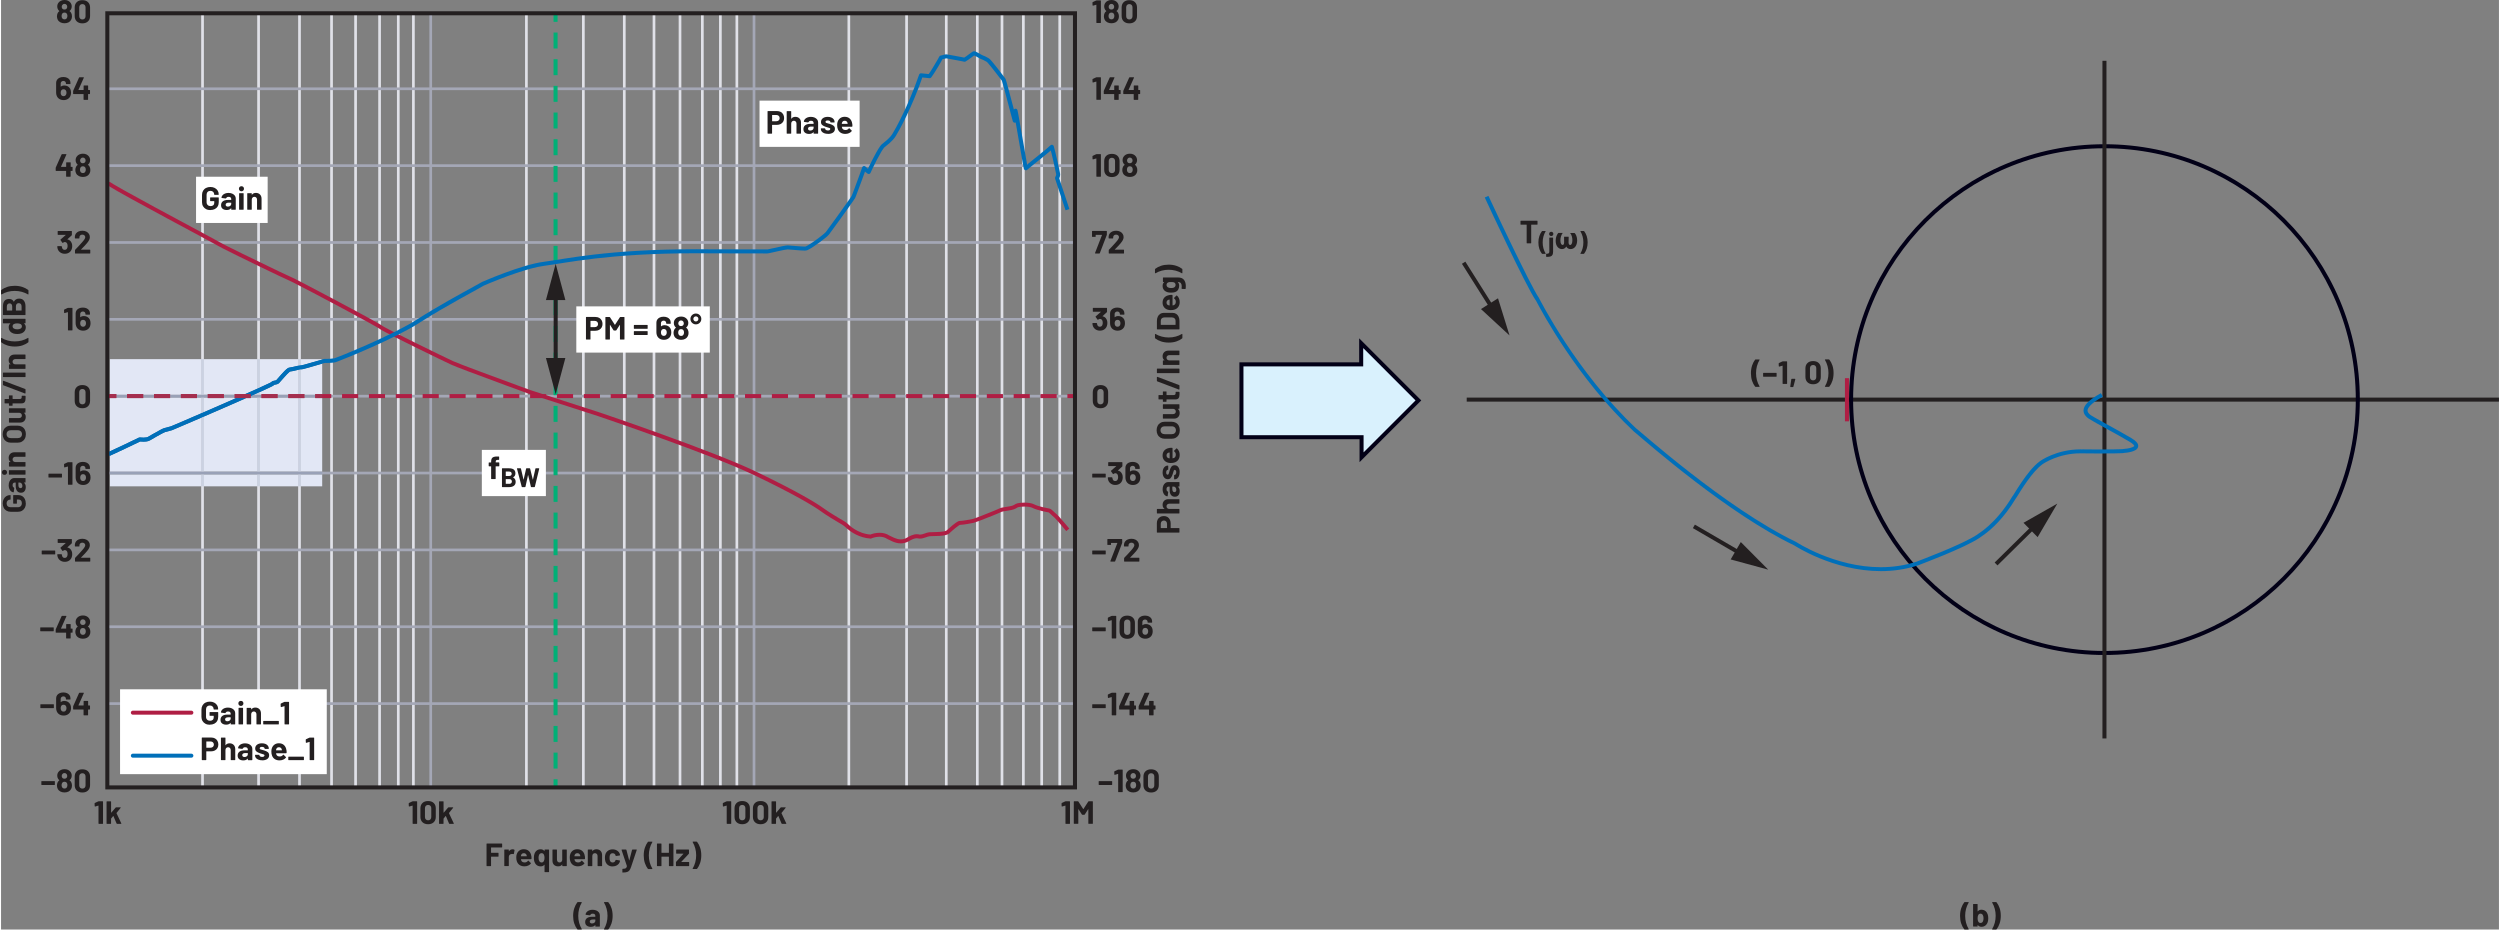 <?xml version="1.0" encoding="UTF-8"?><svg id="uuid-6b2d8091-d85a-4c1a-8d26-17c46e71edcb" xmlns="http://www.w3.org/2000/svg" width="12.91in" height="4.8in" xmlns:xlink="http://www.w3.org/1999/xlink" viewBox="0 0 929.31 345.81"><rect x="0" y="0" width="929.31" height="345.81" fill="#808080" stroke="none"/><defs><clipPath id="uuid-88b003d4-fada-4f93-ab78-206b8d383172"><path d="M74.46,176.48h-33.99v4.45h33.99v-4.45M95.31,176.48h-19.86v4.45h19.86v-4.45M110.54,176.48h-14.23v4.45h14.23v-4.45M119.48,176.48h-7.94v4.45h7.94v-4.45M74.46,155.41c-5.42,2.35-9.75,4.2-10.65,4.56l-.23.09c-.6.17-1.59.42-2.49.66-.08.01-.58.24-1.14.54-.57.3-1.26.68-1.93,1.06-1.33.75-2.54,1.47-2.54,1.47h0c-.78.47-1.7.5-2.49.52-.52,0-.97-.04-1.23-.06-1.33.64-9.06,4.36-11.28,5.32v5.92h33.99v-20.07M74.46,147.89h-1.56v.21h-6v-.21h-4v.21h-6v-.21h-4v.21h-6v-.21h-4v.21h-2.44v19.82c1.35-.61,3.69-1.71,5.84-2.74,2.63-1.25,4.98-2.39,4.98-2.39l.43-.07h0s.14.02.37.04c.23.02.56.04.9.04.04,0,.07,0,.11,0,.66,0,1.39-.13,1.59-.29l.03-.02s2.75-1.63,4.54-2.57c.61-.32,1.06-.54,1.44-.66.91-.25,1.9-.5,2.46-.65h0s.08-.03.08-.03l.3-.12c.25-.11.62-.26,1.07-.45.91-.39,2.19-.93,3.72-1.59,1.76-.76,3.86-1.66,6.14-2.65v-5.88M86.89,147.89h-4v.21h-6v-.21h-1.44v5.45c1.38-.6,2.81-1.22,4.26-1.85,2.59-1.13,5.24-2.29,7.74-3.39h-.58v-.21M95.31,147.89h-2.43v.21h-1.7c-2.44,1.08-5.14,2.26-7.86,3.45-2.67,1.17-5.37,2.34-7.87,3.42v20.51h19.86v-27.59M106.88,147.89h-4v.21h-6v-.21h-.57v27.59h14.23v-27.38h-3.66v-.21M116.87,147.89h-4v.21h-1.33v27.38h7.94v-27.38h-2.61v-.21M95.31,146.27c-.45.2-.91.41-1.4.62h1.4v-.62M110.54,137.6c-.08.02-.15.04-.23.05-.62.14-1.32.32-1.9.44-.35.07-.63.13-.9.14l-.27.2c-.24.19-.55.5-.89.84-.67.69-1.43,1.57-2.01,2.24-.39.45-.69.79-.87.98-.36.37-.82.5-1.13.55-.32.05-.54.08-.65.12l-.17.12-.2.17-.14.09-.37.2c-.29.15-.7.34-1.2.58-.84.4-1.96.91-3.29,1.51v1.07h.57v-.29h6v.29h4v-.29h3.66v-9.01M111.81,135.92h0s0,0,0,0h0M119.48,135.31s-.02,0-.02,0c-.63.17-1.45.41-2.32.67-1.74.51-3.64,1.07-4.65,1.31-.31.07-.49.11-.75.12h-.12s0,0,0,0c0,0,0,0-.01,0-.01,0-.03,0-.06,0v9.2h1.33v.29h4v-.29h2.61v-11.3M74.46,133.6h-33.99v13.01h2.44v.29h4v-.29h6v.29h4v-.29h6v.29h4v-.29h6v.29h1.56v-13.29M95.31,133.6h-19.86v13.29h1.44v-.29h6v.29h4v-.29h3.98c1.62-.72,3.13-1.39,4.44-1.98v-11.03M110.54,133.6h-14.23v10.57c1.59-.72,2.83-1.29,3.56-1.65.28-.13.49-.25.57-.3.22-.23.48-.38.71-.47.26-.1.49-.13.68-.16.39-.05.49-.09.57-.17.09-.09.35-.38.66-.74.32-.37.71-.82,1.13-1.29.84-.94,1.71-1.88,2.41-2.36.22-.13.39-.28.8-.3,0,0,0,0,.01,0,.12,0,.69-.1,1.27-.24.6-.14,1.29-.31,1.86-.43v-2.46M119.48,133.6h-7.94v2.31s.05,0,.07,0h.12s0,0,0,0h.08s.28-.07.28-.07c.23-.05.55-.13.91-.23.72-.2,1.64-.46,2.58-.74,1.46-.43,2.95-.87,3.89-1.12v-.16" fill="none" stroke-width="0"/></clipPath></defs><polygon points="461.48 162.65 506.16 162.65 506.16 170.12 527.3 148.97 506.02 127.68 506.02 135.56 461.47 135.56 461.48 162.65" fill="#d9f1fd" stroke-width="0"/><polygon points="461.48 162.65 461.48 163.4 505.41 163.4 505.41 171.93 528.37 148.97 505.27 125.87 505.27 134.81 460.72 134.81 460.73 163.4 461.48 163.4 461.48 162.65 462.23 162.65 462.22 136.31 506.77 136.31 506.77 129.49 526.24 148.97 506.91 168.3 506.91 161.9 461.48 161.9 461.48 162.65 462.23 162.65 461.48 162.65" fill="#020017" stroke-width="0"/><polyline points="74.46 5.24 74.46 293.24 75.46 293.24 75.46 5.24 74.46 5.24" fill="#e0e1e8" stroke-width="0"/><polyline points="95.31 5.24 95.31 293.24 96.31 293.24 96.31 5.24 95.31 5.24" fill="#e0e1e8" stroke-width="0"/><polyline points="110.54 5.24 110.54 293.24 111.54 293.24 111.54 5.24 110.54 5.24" fill="#e0e1e8" stroke-width="0"/><polyline points="122.46 5.24 122.46 293.24 123.46 293.24 123.46 5.24" fill="#e0e1e8" stroke-width="0"/><polyline points="131.4 5.24 131.4 293.24 132.4 293.24 132.4 5.24" fill="#e0e1e8" stroke-width="0"/><polyline points="140.33 5.24 140.33 293.24 141.33 293.24 141.33 5.24" fill="#e0e1e8" stroke-width="0"/><polyline points="147.29 5.24 147.29 293.24 148.29 293.24 148.29 5.24" fill="#e0e1e8" stroke-width="0"/><polyline points="152.91 5.24 152.91 293.24 153.91 293.24 153.91 5.24" fill="#e0e1e8" stroke-width="0"/><polyline points="194.95 5.24 194.95 293.24 195.95 293.24 195.95 5.24" fill="#e0e1e8" stroke-width="0"/><polyline points="216.14 5.24 216.14 293.24 217.14 293.24 217.14 5.24" fill="#e0e1e8" stroke-width="0"/><polyline points="231.37 5.24 231.37 293.24 232.37 293.24 232.37 5.24" fill="#e0e1e8" stroke-width="0"/><polyline points="242.42 5.24 242.42 293.24 243.42 293.24 243.42 5.24" fill="#e0e1e8" stroke-width="0"/><polyline points="252.1 5.24 252.1 293.24 253.1 293.24 253.1 5.24" fill="#e0e1e8" stroke-width="0"/><polyline points="260.41 5.24 260.41 293.24 261.41 293.24 261.41 5.24" fill="#e0e1e8" stroke-width="0"/><polyline points="267.12 5.24 267.12 293.24 268.12 293.24 268.12 5.24" fill="#e0e1e8" stroke-width="0"/><polyline points="273.25 5.24 273.25 293.24 274.25 293.24 274.25 5.24" fill="#e0e1e8" stroke-width="0"/><polyline points="314.91 5.24 314.91 293.24 315.91 293.24 315.91 5.24" fill="#e0e1e8" stroke-width="0"/><polyline points="336.39 5.24 336.39 293.24 337.39 293.24 337.39 5.24" fill="#e0e1e8" stroke-width="0"/><polyline points="351.16 5.24 351.16 293.24 352.16 293.24 352.16 5.24" fill="#e0e1e8" stroke-width="0"/><polyline points="362.71 5.24 362.71 293.24 363.71 293.24 363.71 5.24" fill="#e0e1e8" stroke-width="0"/><polyline points="371.89 5.24 371.89 293.24 372.89 293.24 372.89 5.24" fill="#e0e1e8" stroke-width="0"/><polyline points="379.84 5.24 379.84 293.24 380.84 293.24 380.84 5.24" fill="#e0e1e8" stroke-width="0"/><polyline points="386.66 5.24 386.66 293.24 387.66 293.24 387.66 5.24" fill="#e0e1e8" stroke-width="0"/><polyline points="393.37 5.24 393.37 293.24 394.37 293.24 394.37 5.24" fill="#e0e1e8" stroke-width="0"/><path d="M258.78,313.11h-1.37l-.13.1.02.07c.87,1.49,1.31,3.13,1.31,4.92s-.44,3.47-1.31,4.94v.12s.11.05.11.05h1.36l.18-.08c.47-.61.85-1.34,1.13-2.18.28-.85.43-1.8.43-2.84s-.14-1.99-.42-2.83c-.28-.84-.66-1.56-1.13-2.17l-.18-.08ZM251.24,322.22h4.62l.1-.04.04-.1v-1.25l-.04-.1-.1-.04h-2.75l-.02-.07,2.78-2.96.07-.18v-1.27l-.04-.1-.1-.04h-4.49l-.1.04-.04.1v1.24l.04.1.1.04h2.53l.02.07-2.7,2.96-.07.18v1.28l.04.1.1.04ZM248.47,313.97v3.23l-.06.06h-2.65l-.06-.06v-3.23l-.04-.1-.1-.04h-1.4l-.1.04-.04.1v8.11l.04.1.1.04h1.4l.1-.04.04-.1v-3.31l.06-.06h2.65l.06.06v3.31l.04.1.1.04h1.4l.1-.04.04-.1v-8.11l-.04-.1-.1-.04h-1.4l-.1.04-.04.1ZM240.83,323.32h1.37l.13-.1-.02-.07c-.87-1.47-1.31-3.11-1.31-4.92s.44-3.46,1.31-4.94v-.12s-.11-.05-.11-.05h-1.36l-.18.08c-.47.61-.85,1.34-1.13,2.19-.28.85-.43,1.8-.43,2.85s.14,1.99.42,2.83c.28.84.66,1.56,1.13,2.17l.18.08ZM231.25,324.61h.08c.69,0,1.22-.07,1.6-.2.38-.14.67-.35.88-.64.21-.29.41-.73.61-1.31l2.08-6.24v-.13s-.11-.04-.11-.04h-1.46l-.17.12-1.01,3.89-.04.04-.04-.04-1.01-3.89-.17-.12h-1.5l-.13.11v.06s1.98,5.98,1.98,5.98v.07c-.06.26-.15.46-.27.6-.12.14-.27.23-.47.28-.2.05-.46.08-.8.08l-.1.04-.04.1v1.1l.02.1.06.04ZM227.55,322.32c.63,0,1.19-.15,1.67-.46.48-.3.81-.72.98-1.26l.07-.36-.12-.13-1.38-.22-.17.12v.04s-.02.07-.02.07c-.07.23-.2.41-.39.55-.19.13-.41.2-.65.2s-.47-.07-.65-.2c-.18-.14-.31-.32-.38-.56-.08-.24-.12-.57-.12-.98s.04-.74.13-.98c.07-.22.2-.4.37-.53.18-.13.39-.19.65-.19s.49.07.68.2c.19.14.32.31.37.52l.04.19.14.12h.02l1.38-.2.12-.13v-.02c0-.1-.03-.24-.1-.43-.16-.49-.48-.89-.97-1.21-.48-.32-1.05-.48-1.69-.48s-1.2.16-1.67.47c-.47.31-.8.74-1,1.28-.14.39-.2.86-.2,1.39s.07,1.02.2,1.42c.2.56.53,1,1,1.32.47.32,1.02.48,1.66.48ZM221.49,315.96c-.65,0-1.14.23-1.46.7h-.04s-.02-.04-.02-.04v-.42l-.04-.1-.1-.04h-1.4l-.1.04-.04.1v5.88l.04.1.1.04h1.4l.1-.04.04-.1v-3.59c0-.32.09-.58.27-.78.18-.2.42-.3.71-.3s.53.1.71.3c.18.2.27.46.27.78v3.59l.04.1.1.04h1.4l.1-.04.04-.1v-3.94c0-.67-.2-1.2-.59-1.6-.39-.39-.91-.59-1.55-.59ZM214.39,317.41c.26,0,.49.07.67.2.18.13.31.32.38.56,0,0,.02.1.06.34l-.05.06h-2.08l-.06-.06.08-.38c.16-.47.49-.71,1-.71ZM217.18,318.5c-.1-.78-.4-1.4-.88-1.86-.48-.46-1.13-.7-1.93-.7-.63,0-1.18.17-1.64.5-.46.34-.78.79-.97,1.36-.12.34-.18.72-.18,1.16,0,.65.08,1.17.25,1.57.21.56.55,1,1.03,1.31.48.31,1.06.47,1.75.47.5,0,.95-.09,1.37-.27.42-.18.76-.43,1.02-.76l.05-.1-.06-.11-.86-.85-.08-.05-.11.07c-.3.41-.7.62-1.21.62-.64,0-1.06-.22-1.27-.67l-.13-.48.05-.06h3.71l.16-.14c.02-.38,0-.72-.05-1.02ZM208.78,316.2v3.78c-.04.26-.15.48-.32.64-.18.16-.4.25-.67.25-.3,0-.54-.1-.71-.3-.17-.2-.26-.46-.26-.78v-3.59l-.04-.1-.1-.04h-1.39l-.1.04-.04.1v4.01c0,.66.2,1.18.59,1.55.39.37.89.55,1.5.55.67,0,1.17-.22,1.49-.65l.05-.03.02.04v.41l.04.1.1.04h1.4l.1-.04.04-.1v-5.88l-.04-.1-.1-.04h-1.4l-.1.04-.04.1ZM201.92,320.39c-.18.32-.45.48-.8.48s-.65-.16-.85-.47c-.2-.31-.3-.74-.3-1.27,0-.48.08-.88.25-1.2.2-.34.5-.52.89-.52.36,0,.64.17.84.52.16.3.24.7.24,1.21s-.09.95-.26,1.25ZM202.2,316.2v.4l-.02.04-.05-.02c-.34-.44-.8-.66-1.38-.66s-1.04.15-1.45.46c-.4.31-.69.74-.87,1.29-.14.42-.2.9-.2,1.44,0,.58.07,1.08.22,1.5.18.51.47.92.87,1.22.4.3.89.45,1.47.45s1.02-.2,1.34-.6l.05-.02.02.05v2.57l.04.1.1.04h1.4l.1-.04.04-.1v-8.11l-.04-.1-.1-.04h-1.4l-.1.04-.04.1ZM194.48,317.41c.26,0,.49.07.67.2.18.13.31.32.38.56,0,0,.02.1.06.34l-.05.06h-2.08l-.06-.06.08-.38c.16-.47.49-.71,1-.71ZM197.28,318.5c-.1-.78-.4-1.4-.88-1.86-.48-.46-1.13-.7-1.93-.7-.63,0-1.18.17-1.64.5-.46.34-.78.79-.97,1.36-.12.34-.18.72-.18,1.16,0,.65.08,1.17.25,1.57.21.56.55,1,1.03,1.31.48.31,1.06.47,1.75.47.5,0,.95-.09,1.37-.27.42-.18.76-.43,1.02-.76l.05-.1-.06-.11-.86-.85-.08-.05-.11.07c-.3.41-.7.62-1.21.62-.64,0-1.06-.22-1.27-.67l-.13-.48.05-.06h3.71l.16-.14c.02-.38,0-.72-.05-1.02ZM190.29,315.97c-.55,0-.99.24-1.32.72h-.04s-.02-.04-.02-.04v-.46l-.04-.1-.1-.04h-1.4l-.1.04-.04.1v5.88l.04.1.1.04h1.4l.1-.04.04-.1v-3.28c0-.31.1-.56.3-.75.2-.19.44-.29.73-.32l.26-.02.42.06.17-.08.25-1.37-.07-.18c-.17-.11-.4-.17-.68-.17ZM186.43,315.13v-1.16l-.04-.1-.1-.04h-5.53l-.1.04-.04.1v8.11l.04.1.1.04h1.4l.1-.04.04-.1v-3.31l.06-.06h2.58l.1-.04.04-.1v-1.16l-.04-.1-.1-.04h-2.58l-.06-.06v-1.86l.06-.06h3.92l.1-.04.04-.1Z" fill="#231f20" stroke-width="0"/><path d="M0,108.06v1.37l.1.13.07-.02c1.49-.87,3.13-1.31,4.92-1.31s3.47.44,4.94,1.31h.12s.05-.11.05-.11v-1.36l-.08-.18c-.61-.47-1.34-.85-2.18-1.13-.85-.28-1.8-.43-2.84-.43s-1.99.14-2.83.42c-.84.28-1.56.66-2.17,1.13l-.08.18ZM7.64,113.96v1.5l-.06.06h-1.99l-.06-.06v-1.49c0-.38.09-.67.28-.88.19-.21.45-.31.77-.31s.59.1.77.31c.19.21.28.5.28.86ZM2.16,115.46v-1.4c0-.38.09-.67.27-.88.18-.21.43-.31.74-.31s.54.1.72.31c.18.21.26.5.26.88v1.4l-.06.06h-1.87l-.06-.06ZM4.73,112.24c-.34-.68-.92-1.02-1.72-1.02-1.54,0-2.3.95-2.3,2.84v3.01l.04.1.1.04h8.11l.1-.04.04-.1v-3.11c0-.86-.2-1.55-.59-2.08-.4-.53-.98-.79-1.76-.79-.91,0-1.56.38-1.96,1.14h-.07ZM7.24,120.54c.34.2.52.48.52.84,0,.39-.17.69-.52.89-.32.17-.72.25-1.2.25-.54,0-.96-.1-1.27-.3-.31-.19-.47-.48-.47-.85,0-.35.16-.62.47-.8.3-.18.72-.26,1.26-.26s.92.08,1.21.24ZM.85,120.29h2.57l.05.02-.02.05c-.4.32-.6.77-.6,1.34s.15,1.07.45,1.47c.3.4.71.69,1.22.87.42.14.92.22,1.49.22s1.04-.07,1.45-.2c.54-.18.97-.47,1.28-.87.31-.4.47-.89.47-1.45s-.22-1.04-.66-1.38l-.02-.05.04-.02h.4l.1-.04.04-.1v-1.4l-.04-.1-.1-.04H.85l-.1.04-.04.1v1.4l.04.1.1.04ZM10.2,127.19v-1.37l-.1-.13-.07.02c-1.47.87-3.11,1.31-4.92,1.31s-3.46-.44-4.94-1.31H.05s-.05.11-.05.11v1.36l.08.18c.61.47,1.34.85,2.19,1.13.85.28,1.8.43,2.85.43s1.99-.14,2.83-.42c.84-.28,1.56-.66,2.17-1.13l.08-.18ZM2.84,134.03c0,.65.23,1.14.7,1.46v.04s-.04.02-.04.02h-.42l-.1.04-.04.1v1.4l.04.1.1.04h5.88l.1-.04.04-.1v-1.4l-.04-.1-.1-.04h-3.59c-.32,0-.58-.09-.78-.27-.2-.18-.3-.42-.3-.71s.1-.53.3-.71c.2-.18.46-.27.78-.27h3.59l.1-.04.04-.1v-1.4l-.04-.1-.1-.04h-3.94c-.67,0-1.2.2-1.6.59-.39.39-.59.91-.59,1.55ZM9.11,140.15v-1.4l-.04-.1-.1-.04H.85l-.1.04-.04.1v1.4l.04.1.1.04h8.11l.1-.04.04-.1ZM9.11,146.29v-1.39l-.11-.17-8.12-3.08-.17.12v1.39l.11.17,8.12,3.08.17-.12ZM4.15,147.1h-1.07l-.1.04-.04.1v1.15l-.06.06h-1.43l-.1.04-.04.1v1.34l.04.1.1.04h1.43l.06.06v.68l.04.1.1.04h1.07l.1-.04.04-.1v-.68l.06-.06h3.22c.61,0,1.02-.18,1.24-.5.22-.33.33-.82.33-1.49,0-.14,0-.38-.02-.72l-.16-.14h-1.14l-.1.04-.04.1v.4c0,.24-.06.41-.19.52-.13.11-.32.16-.59.16h-2.54l-.06-.06v-1.15l-.04-.1-.1-.04ZM3.08,153.58h3.78c.26.04.48.15.64.32.16.18.25.4.25.67,0,.3-.1.54-.3.71-.2.17-.46.26-.78.26h-3.59l-.1.04-.04.1v1.39l.04.1.1.04h4.01c.66,0,1.18-.2,1.55-.59.37-.39.55-.89.55-1.5,0-.67-.22-1.17-.65-1.49l-.03-.05.04-.02h.41l.1-.04.04-.1v-1.4l-.04-.1-.1-.04H3.08l-.1.04-.04.1v1.4l.04.1.1.04ZM7.79,161.53c0,.44-.14.79-.42,1.06-.28.27-.65.4-1.12.4h-2.64c-.46,0-.84-.13-1.12-.4-.28-.27-.43-.62-.43-1.06s.14-.81.43-1.07c.28-.27.66-.4,1.12-.4h2.64c.46,0,.84.14,1.12.41.28.27.42.63.42,1.07ZM9.24,161.53c0-.63-.13-1.19-.38-1.66-.25-.48-.61-.85-1.07-1.11-.46-.26-1-.4-1.6-.4h-2.57c-.59,0-1.12.13-1.57.4s-.81.63-1.06,1.11c-.25.48-.38,1.03-.38,1.66s.13,1.17.38,1.65c.25.48.61.85,1.06,1.11.46.26.98.4,1.57.4h2.57c.6,0,1.13-.13,1.59-.4.46-.26.82-.63,1.07-1.11.26-.48.38-1.03.38-1.65ZM2.84,170.38c0,.65.23,1.14.7,1.46v.04s-.04.02-.04.02h-.42l-.1.04-.04.1v1.4l.04.1.1.04h5.88l.1-.04.04-.1v-1.4l-.04-.1-.1-.04h-3.59c-.32,0-.58-.09-.78-.27-.2-.18-.3-.42-.3-.71s.1-.53.3-.71c.2-.18.46-.27.78-.27h3.59l.1-.04.04-.1v-1.4l-.04-.1-.1-.04h-3.94c-.67,0-1.2.2-1.6.59-.39.39-.59.91-.59,1.55ZM9.11,176.46v-1.4l-.04-.1-.1-.04H3.07l-.1.04-.04.1v1.4l.04.1.1.04h5.89l.1-.04.04-.1ZM2.24,175.74c0-.27-.09-.5-.27-.68-.18-.18-.41-.27-.68-.27s-.51.09-.68.26c-.18.18-.26.4-.26.68s.09.51.26.68c.18.18.4.26.68.26s.5-.09.68-.27c.18-.18.27-.41.27-.68ZM7.94,180.77c0,.26-.06.46-.19.61-.12.15-.29.23-.51.23-.25,0-.44-.1-.58-.31-.14-.2-.2-.49-.2-.85v-.86l.06-.06h.43c.29,0,.52.12.71.36.18.24.28.53.28.88ZM2.84,180.53c0,.48.08.91.23,1.3.15.39.36.7.64.94.27.24.58.37.91.4l.11-.13.19-1.45-.12-.16-.37-.32c-.09-.16-.13-.37-.13-.62,0-.32.07-.56.22-.72.15-.16.35-.24.62-.24h.26l.06.06v1.22c0,.8.17,1.42.51,1.85.34.43.82.65,1.43.65s1.04-.19,1.34-.58c.3-.38.46-.89.46-1.51,0-.74-.22-1.28-.66-1.62l-.02-.05.05-.02h.4l.1-.04.04-.1v-1.4l-.04-.1-.1-.04h-4.07c-.38,0-.73.11-1.04.34s-.56.55-.74.95c-.18.41-.27.87-.27,1.39ZM9.2,187.27c0-.62-.12-1.16-.35-1.63-.24-.47-.58-.83-1.03-1.09-.45-.26-.98-.38-1.58-.38h-1.58l-.1.04-.04.1v2.93l.04.1.1.04h1.1l.1-.04.04-.1v-1.34l.06-.06h.54c.39,0,.7.12.92.37.22.25.33.58.33,1s-.13.79-.4,1.07c-.27.28-.62.42-1.05.42h-2.78c-.43,0-.78-.13-1.05-.39-.27-.26-.4-.61-.4-1.04s.13-.76.38-1.02c.25-.26.56-.38.93-.38h.04l.1-.04.04-.1v-1.4l-.04-.1-.1-.04h-.08c-.5,0-.96.13-1.37.39-.41.26-.74.62-.98,1.09-.24.47-.36,1.01-.36,1.61s.12,1.16.37,1.63c.24.47.59.84,1.04,1.1.45.26.96.39,1.55.39h2.69c.58,0,1.1-.13,1.54-.39.44-.26.79-.63,1.04-1.1.25-.47.37-1.02.37-1.63Z" fill="#231f20" stroke-width="0"/><path d="M30.26,7.24c-.35,0-.63-.11-.85-.33-.21-.22-.32-.51-.32-.88v-3.3c0-.37.11-.66.32-.88.21-.22.49-.33.85-.33s.65.11.86.33c.21.22.32.51.32.88v3.3c0,.37-.11.66-.32.88-.21.22-.5.33-.86.33ZM30.26,8.69c.88,0,1.58-.25,2.09-.74.52-.49.77-1.16.77-2.01v-3.17c0-.83-.26-1.49-.77-1.98-.52-.49-1.21-.73-2.09-.73s-1.58.24-2.09.73c-.51.49-.77,1.15-.77,1.98v3.17c0,.85.26,1.52.77,2.01.51.49,1.21.74,2.09.74ZM24.46,6.78c-.18.28-.47.42-.85.42s-.69-.15-.88-.46c-.14-.21-.2-.47-.2-.78s.06-.58.18-.78c.18-.33.47-.49.89-.49.44,0,.75.17.92.5.11.2.17.45.17.74,0,.34-.08.62-.23.84ZM22.71,1.98l.35-.39c.16-.09.33-.14.52-.14.22,0,.4.05.56.14l.36.38.12.5c0,.25-.05.46-.16.64-.2.29-.49.43-.88.43s-.67-.14-.85-.43c-.1-.18-.16-.39-.16-.62l.12-.5ZM26.12,4.86c-.15-.3-.36-.54-.62-.71v-.08c.19-.14.36-.32.49-.53.21-.33.31-.7.31-1.12,0-.54-.16-1.02-.48-1.44-.23-.3-.54-.54-.91-.72-.38-.18-.81-.26-1.3-.26s-.9.09-1.29.26c-.39.17-.7.41-.93.73-.32.39-.48.87-.48,1.44,0,.4.09.76.28,1.08.14.24.3.43.49.58v.08c-.26.18-.46.4-.6.68-.18.38-.28.8-.28,1.24s.1.86.29,1.24c.22.43.56.76,1.01.99.45.23.95.34,1.51.34.59,0,1.1-.12,1.53-.35.43-.24.75-.56.95-.97.2-.34.3-.76.3-1.24s-.09-.87-.28-1.24Z" fill="#231f20" stroke-width="0"/><path d="M30.26,293.39c-.35,0-.63-.11-.85-.33-.21-.22-.32-.51-.32-.88v-3.3c0-.37.11-.66.32-.88.21-.22.49-.33.85-.33s.65.11.86.33c.21.22.32.51.32.88v3.3c0,.37-.11.66-.32.88-.21.22-.5.33-.86.33ZM30.26,294.84c.88,0,1.58-.25,2.09-.74.52-.49.77-1.16.77-2.01v-3.17c0-.83-.26-1.49-.77-1.98-.52-.49-1.21-.73-2.09-.73s-1.58.24-2.09.73c-.51.49-.77,1.15-.77,1.98v3.17c0,.85.26,1.52.77,2.01.51.49,1.21.74,2.09.74ZM24.46,292.94c-.18.28-.47.42-.85.42s-.69-.15-.88-.46c-.14-.21-.2-.47-.2-.78s.06-.58.18-.78c.18-.33.47-.49.89-.49.44,0,.75.17.92.5.11.2.17.45.17.74,0,.34-.08.62-.23.84ZM22.71,288.14l.35-.39c.16-.09.33-.14.52-.14.22,0,.4.05.56.14l.36.38.12.5c0,.25-.05.46-.16.64-.2.29-.49.43-.88.43s-.67-.14-.85-.43c-.1-.18-.16-.39-.16-.62l.12-.5ZM26.12,291.02c-.15-.3-.36-.54-.62-.71v-.08c.19-.14.36-.32.49-.53.21-.33.31-.7.31-1.12,0-.54-.16-1.02-.48-1.44-.23-.3-.54-.54-.91-.72-.38-.18-.81-.26-1.3-.26s-.9.09-1.29.26c-.39.17-.7.41-.93.73-.32.39-.48.87-.48,1.44,0,.4.09.76.28,1.08.14.24.3.43.49.58v.08c-.26.18-.46.4-.6.68-.18.38-.28.8-.28,1.24s.1.86.29,1.24c.22.43.56.76,1.01.99.45.23.95.34,1.51.34.59,0,1.1-.12,1.53-.35.43-.24.75-.56.95-.97.2-.34.3-.76.3-1.24s-.09-.87-.28-1.24ZM15.14,292.04h4.74l.1-.04.04-.1v-1.16l-.04-.1-.1-.04h-4.74l-.1.04-.04.1v1.16l.04.1.1.04Z" fill="#231f20" stroke-width="0"/><path d="M39.39,306.5h1.4l.1-.04.04-.1v-1.75l.02-.07.77-.96.04-.02.04.03,1.19,2.81.17.11h1.48l.13-.1-.02-.07-1.79-3.8v-.08s1.54-1.93,1.54-1.93l.04-.1-.12-.08h-1.6l-.18.08-1.63,1.9-.05.02-.02-.04v-4.04l-.04-.1-.1-.04h-1.4l-.1.04-.04.1v8.11l.04.1.1.04ZM36.17,298.14l-1.26.59-.11.17.04,1.03.11.13h.05s1.19-.34,1.19-.34h.05s.02.06.02.06v6.58l.04.1.1.04h1.4l.1-.04.04-.1v-8.11l-.04-.1-.1-.04h-1.45l-.18.04Z" fill="#231f20" stroke-width="0"/><path d="M404.49,298.2l-1.81,2.8h-.07l-1.8-2.8-.17-.1h-1.4l-.1.04-.04.1v8.11l.04.1.1.04h1.4l.1-.04.04-.1v-5.28l.02-.05.05.03,1.27,1.99.17.1h.71l.17-.1,1.27-1.99.05-.04.02.05v5.29l.04.1.1.04h1.4l.1-.04.04-.1v-8.11l-.04-.1-.1-.04h-1.4l-.17.1ZM395.91,298.14l-1.26.59-.11.17.04,1.03.11.13h.05s1.19-.34,1.19-.34h.05s.02.06.02.06v6.58l.04.1.1.04h1.4l.1-.04.04-.1v-8.11l-.04-.1-.1-.04h-1.45l-.18.04Z" fill="#231f20" stroke-width="0"/><path d="M32.98,262.46h-.52l-.06-.06v-1.49l-.04-.1-.1-.04h-1.4l-.1.04-.04.1v1.49l-.06.06h-1.82l-.04-.02v-.05l2-4.5v-.13s-.11-.04-.11-.04h-1.5l-.17.11-2.16,4.85-.04.18v.96l.04.1.1.04h3.68l.06.06v1.96l.04.1.1.04h1.4l.1-.04.04-.1v-1.96l.06-.06h.52l.1-.04.04-.1v-1.21l-.04-.1-.1-.04ZM24.16,264.21c-.18.35-.48.53-.9.53s-.74-.18-.91-.53c-.1-.2-.16-.44-.16-.73,0-.33.06-.6.18-.8.17-.33.47-.49.9-.49.38,0,.68.16.88.48.13.21.19.47.19.79,0,.3-.06.55-.18.76ZM25.75,262.05c-.22-.42-.51-.73-.89-.95-.38-.22-.81-.33-1.29-.33-.54,0-.98.14-1.31.42l-.05.02-.02-.04v-1.13c0-.28.09-.51.28-.69.19-.18.43-.27.73-.27.28,0,.51.09.68.26.18.18.26.4.26.66v.11l.04.1.1.04h1.4l.1-.04.04-.1v-.34c0-.42-.11-.8-.33-1.12-.22-.32-.53-.58-.93-.76-.4-.18-.86-.27-1.38-.27s-1,.09-1.4.27c-.41.18-.73.44-.95.77-.23.33-.34.71-.34,1.15v3.61c0,.43.07.82.22,1.18.2.5.52.9.97,1.18.45.28.98.43,1.6.43s1.12-.14,1.56-.41c.44-.27.76-.64.97-1.12.15-.37.23-.78.23-1.25,0-.56-.1-1.02-.29-1.38ZM14.77,263.45h4.74l.1-.04.04-.1v-1.16l-.04-.1-.1-.04h-4.74l-.1.04-.04.1v1.16l.04.1.1.04Z" fill="#231f20" stroke-width="0"/><polyline points="39.54 262.26 399.54 262.26 399.54 261.26 39.54 261.26" fill="#a4a7b6" stroke-width="0"/><path d="M31.3,235.75c-.18.28-.47.42-.85.42s-.69-.15-.88-.46c-.14-.21-.2-.47-.2-.78s.06-.58.18-.78c.18-.33.47-.49.89-.49.44,0,.75.17.92.5.11.2.17.45.17.74,0,.34-.08.62-.23.84ZM29.55,230.95l.35-.39c.16-.09.33-.14.52-.14.22,0,.4.05.56.14l.36.38.12.5c0,.25-.05.46-.16.64-.2.29-.49.43-.88.43s-.67-.14-.85-.43c-.1-.18-.16-.39-.16-.62l.12-.5ZM32.96,233.83c-.15-.3-.36-.54-.62-.71v-.08c.19-.14.36-.32.49-.53.21-.33.31-.7.31-1.12,0-.54-.16-1.02-.48-1.44-.23-.3-.54-.54-.91-.72-.38-.18-.81-.26-1.3-.26s-.9.09-1.29.26c-.39.17-.7.41-.93.73-.32.39-.48.87-.48,1.44,0,.4.09.76.28,1.08.14.24.3.43.49.58v.08c-.26.18-.46.4-.6.68-.18.38-.28.8-.28,1.24s.1.86.29,1.24c.22.43.56.76,1.01.99.45.23.95.34,1.51.34.59,0,1.1-.12,1.53-.35.43-.24.75-.56.95-.97.2-.34.3-.76.3-1.24s-.09-.87-.28-1.24ZM26.49,233.87h-.52l-.06-.06v-1.49l-.04-.1-.1-.04h-1.4l-.1.04-.04.1v1.49l-.06.06h-1.82l-.04-.02v-.05l2-4.5v-.13s-.11-.04-.11-.04h-1.5l-.17.11-2.16,4.85-.04.18v.96l.04.1.1.04h3.68l.06.06v1.96l.04.1.1.04h1.4l.1-.04.04-.1v-1.96l.06-.06h.52l.1-.04.04-.1v-1.21l-.04-.1-.1-.04ZM14.72,234.85h4.74l.1-.04.04-.1v-1.16l-.04-.1-.1-.04h-4.74l-.1.04-.04.1v1.16l.04.1.1.04Z" fill="#231f20" stroke-width="0"/><polyline points="39.54 233.67 399.54 233.67 399.54 232.67 39.54 232.67" fill="#a4a7b6" stroke-width="0"/><path d="M29.77,207.41l.18-.18c.57-.58,1-1.02,1.28-1.32.29-.3.56-.61.8-.92.34-.41.59-.79.76-1.14.17-.35.25-.7.25-1.03,0-.44-.11-.84-.34-1.2-.23-.36-.55-.65-.97-.86-.42-.21-.91-.32-1.48-.32-.51,0-.97.09-1.39.26-.41.18-.74.43-.99.76-.25.33-.38.71-.41,1.15v.56l.04.1.1.04h1.42l.1-.04.04-.1v-.3c0-.3.1-.53.3-.71.2-.18.46-.27.78-.27s.58.09.78.27c.2.18.3.41.3.69,0,.39-.36.99-1.09,1.8-.23.24-.46.49-.68.76-.1.11-.36.39-.77.85-.41.45-.81.87-1.2,1.25l-.07.18v1.1l.04.1.1.04h5.4l.1-.04.04-.1v-1.16l-.04-.1-.1-.04h-3.25l-.05-.02v-.05ZM26.22,204.93c-.3-.69-.79-1.1-1.49-1.24l-.05-.02.02-.05,1.57-1.44.08-.18v-1.32l-.04-.1-.1-.04h-5l-.1.04-.04.1v1.16l.04.1.1.04h2.82l.04.02-.02.05-1.91,1.67-.05.12.02.08.71,1,.11.07.1-.04.35-.22.28-.08c.43,0,.74.19.92.56.12.24.18.55.18.92,0,.32-.06.6-.17.84-.17.39-.48.59-.92.59-.22,0-.42-.06-.58-.17-.16-.12-.28-.28-.35-.49-.06-.13-.1-.32-.13-.59l-.14-.14h-1.42l-.14.14c.02.36.08.7.19,1.01.2.52.53.93.99,1.24.46.3.99.46,1.6.46s1.15-.14,1.6-.43c.45-.29.77-.69.97-1.2.14-.37.22-.77.22-1.2,0-.48-.08-.9-.24-1.27ZM15.27,206.26h4.74l.1-.04.04-.1v-1.16l-.04-.1-.1-.04h-4.74l-.1.04-.04.1v1.16l.04.1.1.04Z" fill="#231f20" stroke-width="0"/><polyline points="39.54 205.08 399.54 205.08 399.54 204.08 39.54 204.08" fill="#a4a7b6" stroke-width="0"/><path d="M286.78,306.5h1.4l.1-.04.04-.1v-1.75l.02-.07.77-.96.04-.02.04.03,1.19,2.81.17.11h1.48l.13-.1-.02-.07-1.79-3.8v-.08s1.54-1.93,1.54-1.93l.04-.1-.12-.08h-1.6l-.18.08-1.63,1.9-.05.02-.02-.04v-4.04l-.04-.1-.1-.04h-1.4l-.1.04-.04.1v8.11l.04.1.1.04ZM282.58,305.18c-.35,0-.63-.11-.85-.33-.21-.22-.32-.51-.32-.88v-3.3c0-.37.11-.66.32-.88.21-.22.49-.33.85-.33s.65.11.86.33c.21.22.32.51.32.88v3.3c0,.37-.11.66-.32.88-.21.22-.5.33-.86.33ZM282.58,306.64c.88,0,1.58-.25,2.09-.74.52-.49.77-1.16.77-2.01v-3.17c0-.83-.26-1.49-.77-1.98-.52-.49-1.21-.73-2.09-.73s-1.58.24-2.09.73c-.51.49-.77,1.15-.77,1.98v3.17c0,.85.26,1.52.77,2.01.51.49,1.21.74,2.09.74ZM275.74,305.18c-.35,0-.63-.11-.85-.33-.21-.22-.32-.51-.32-.88v-3.3c0-.37.11-.66.32-.88.21-.22.49-.33.85-.33s.65.11.86.33c.21.22.32.51.32.88v3.3c0,.37-.11.66-.32.88-.21.22-.5.33-.86.33ZM275.74,306.64c.88,0,1.58-.25,2.09-.74.52-.49.77-1.16.77-2.01v-3.17c0-.83-.26-1.49-.77-1.98-.52-.49-1.21-.73-2.09-.73s-1.58.24-2.09.73c-.51.49-.77,1.15-.77,1.98v3.17c0,.85.26,1.52.77,2.01.51.49,1.21.74,2.09.74ZM269.88,298.14l-1.26.59-.11.17.04,1.03.11.13h.05s1.19-.34,1.19-.34h.05s.02.06.02.06v6.58l.04.1.1.04h1.4l.1-.04.04-.1v-8.11l-.04-.1-.1-.04h-1.45l-.18.04Z" fill="#231f20" stroke-width="0"/><polyline points="279.63 4.94 279.63 292.94 280.63 292.94 280.63 4.94" fill="#a4a7b6" stroke-width="0"/><path d="M163.08,306.5h1.4l.1-.04.04-.1v-1.75l.02-.07.77-.96.04-.02.04.03,1.19,2.81.17.11h1.48l.13-.1-.02-.07-1.79-3.8v-.08s1.54-1.93,1.54-1.93l.04-.1-.12-.08h-1.6l-.18.08-1.63,1.9-.05.02-.02-.04v-4.04l-.04-.1-.1-.04h-1.4l-.1.04-.04.1v8.11l.04.1.1.04ZM158.88,305.18c-.35,0-.63-.11-.85-.33-.21-.22-.32-.51-.32-.88v-3.3c0-.37.11-.66.32-.88.21-.22.49-.33.85-.33s.65.11.86.33c.21.22.32.51.32.88v3.3c0,.37-.11.66-.32.88-.21.22-.5.33-.86.33ZM158.88,306.64c.88,0,1.58-.25,2.09-.74.52-.49.77-1.16.77-2.01v-3.17c0-.83-.26-1.49-.77-1.98-.52-.49-1.21-.73-2.09-.73s-1.58.24-2.09.73c-.51.49-.77,1.15-.77,1.98v3.17c0,.85.26,1.52.77,2.01.51.49,1.21.74,2.09.74ZM153.03,298.14l-1.26.59-.11.17.04,1.03.11.13h.05s1.19-.34,1.19-.34h.05s.02.06.02.06v6.58l.04.1.1.04h1.4l.1-.04.04-.1v-8.11l-.04-.1-.1-.04h-1.45l-.18.04Z" fill="#231f20" stroke-width="0"/><polyline points="159.36 4.94 159.36 292.94 160.36 292.94 160.36 4.94" fill="#a4a7b6" stroke-width="0"/><path d="M429.3,100.19v1.37l.1.13.07-.02c1.49-.87,3.13-1.31,4.92-1.31s3.47.44,4.94,1.31h.12s.05-.11.05-.11v-1.36l-.08-.18c-.61-.47-1.34-.85-2.18-1.13-.85-.28-1.8-.43-2.84-.43s-1.99.14-2.83.42c-.84.28-1.56.66-2.17,1.13l-.08.18ZM436.26,105.01c.21.06.38.18.51.35s.2.38.2.64-.07.46-.2.64-.31.31-.52.38c-.19.1-.51.14-.96.14-.41,0-.73-.06-.97-.17-.22-.08-.39-.2-.52-.37s-.2-.37-.2-.61.07-.46.2-.62c.13-.17.31-.29.52-.36l.38-.08c.14-.02.33-.02.58-.02.42,0,.74.03.98.1ZM432.38,104.92h.29l.04.02-.02.05c-.37.33-.55.8-.55,1.42,0,.53.15.99.44,1.39.3.4.69.68,1.18.85.39.14.9.22,1.52.22.58,0,1.06-.06,1.43-.18.56-.18.97-.49,1.22-.93.25-.44.38-.91.38-1.43,0-.58-.16-1.03-.49-1.33l-.02-.05.04-.02c.5,0,.86.14,1.08.41.22.28.34.67.34,1.18,0,.24-.02.5-.07.79l.13.17,1.24.05.16-.12c.04-.34.06-.66.06-.94,0-.95-.22-1.73-.67-2.33-.45-.6-1.2-.91-2.24-.91h-5.47l-.1.04-.04.1v1.4l.04.1.1.04ZM433.6,112.57c0-.26.07-.49.2-.67s.32-.31.56-.38c0,0,.1-.02.34-.06l.06.05v2.08l-.06.06-.38-.08c-.47-.16-.71-.49-.71-1ZM434.69,109.78c-.78.1-1.4.4-1.86.88-.46.48-.7,1.13-.7,1.93,0,.63.17,1.18.5,1.64.34.46.79.78,1.36.97.34.12.72.18,1.16.18.65,0,1.17-.08,1.57-.25.56-.21,1-.55,1.31-1.03.31-.48.47-1.06.47-1.75,0-.5-.09-.95-.27-1.37-.18-.42-.43-.76-.76-1.02l-.1-.05-.11.06-.85.86-.05.08.07.11c.41.3.62.7.62,1.21,0,.64-.22,1.06-.67,1.27l-.48.13-.06-.05v-3.71l-.14-.16c-.38-.02-.72,0-1.02.05ZM436.9,120.85h-5.38l-.06-.06v-1.44c0-.38.12-.69.37-.92.25-.23.58-.34,1-.34h2.76c.42,0,.75.13,1,.35.25.23.37.53.37.89v1.45l-.06.06ZM438.41,122.4v-3c0-.6-.11-1.13-.32-1.58-.21-.45-.51-.8-.89-1.05-.38-.25-.83-.37-1.33-.37h-3.31c-.5,0-.95.12-1.33.37-.38.25-.68.6-.89,1.05-.21.45-.32.98-.32,1.58v3l.04.1.1.04h8.11l.1-.04.04-.1ZM439.5,125.72v-1.37l-.1-.13-.07.02c-1.47.87-3.11,1.31-4.92,1.31s-3.46-.44-4.94-1.31h-.12s-.05.11-.05.11v1.36l.08.18c.61.47,1.34.85,2.19,1.13.85.28,1.8.43,2.85.43s1.99-.14,2.83-.42c.84-.28,1.56-.66,2.17-1.13l.08-.18ZM432.14,132.56c0,.65.23,1.14.7,1.46v.04s-.04.02-.04.02h-.42l-.1.04-.04.1v1.4l.04.1.1.04h5.88l.1-.04.04-.1v-1.4l-.04-.1-.1-.04h-3.59c-.32,0-.58-.09-.78-.27-.2-.18-.3-.42-.3-.71s.1-.53.3-.71c.2-.18.46-.27.78-.27h3.59l.1-.04.04-.1v-1.4l-.04-.1-.1-.04h-3.94c-.67,0-1.2.2-1.6.59-.39.39-.59.91-.59,1.55ZM438.41,138.68v-1.4l-.04-.1-.1-.04h-8.11l-.1.04-.04.1v1.4l.04.1.1.04h8.11l.1-.04.04-.1ZM438.41,144.83v-1.39l-.11-.17-8.12-3.08-.17.12v1.39l.11.17,8.12,3.08.17-.12ZM433.45,145.63h-1.07l-.1.04-.04.1v1.15l-.06.06h-1.43l-.1.04-.04.1v1.34l.04.1.1.04h1.43l.06.06v.68l.04.1.1.04h1.07l.1-.04.04-.1v-.68l.06-.06h3.22c.61,0,1.02-.18,1.24-.5.22-.33.33-.82.33-1.49,0-.14,0-.38-.02-.72l-.16-.14h-1.14l-.1.04-.04.1v.4c0,.24-.06.41-.19.52-.13.11-.32.16-.59.16h-2.54l-.06-.06v-1.15l-.04-.1-.1-.04ZM432.38,152.11h3.78c.26.04.48.15.64.32.16.18.25.4.25.67,0,.3-.1.54-.3.71-.2.17-.46.26-.78.26h-3.59l-.1.04-.04.1v1.39l.04.1.1.04h4.01c.66,0,1.18-.2,1.55-.59.37-.39.55-.89.55-1.5,0-.67-.22-1.17-.65-1.49l-.03-.05.04-.02h.41l.1-.04.04-.1v-1.4l-.04-.1-.1-.04h-5.88l-.1.04-.04.1v1.4l.04.1.1.04ZM437.09,160.07c0,.44-.14.79-.42,1.06-.28.27-.65.4-1.12.4h-2.64c-.46,0-.84-.13-1.12-.4-.28-.27-.43-.62-.43-1.06s.14-.81.43-1.07c.28-.27.66-.4,1.12-.4h2.64c.46,0,.84.14,1.12.41.28.27.42.63.42,1.07ZM438.54,160.07c0-.63-.13-1.19-.38-1.66-.25-.48-.61-.85-1.07-1.11-.46-.26-1-.4-1.6-.4h-2.57c-.59,0-1.12.13-1.57.4s-.81.63-1.06,1.11c-.25.48-.38,1.03-.38,1.66s.13,1.17.38,1.65c.25.48.61.85,1.06,1.11.46.26.98.4,1.57.4h2.57c.6,0,1.13-.13,1.59-.4.46-.26.82-.63,1.07-1.11.26-.48.38-1.03.38-1.65ZM433.6,169.45c0-.26.07-.49.2-.67s.32-.31.56-.38c0,0,.1-.02.34-.06l.06.05v2.08l-.06.06-.38-.08c-.47-.16-.71-.49-.71-1ZM434.69,166.66c-.78.1-1.4.4-1.86.88-.46.48-.7,1.13-.7,1.93,0,.63.17,1.18.5,1.64.34.46.79.78,1.36.97.34.12.72.18,1.16.18.65,0,1.17-.08,1.57-.25.56-.21,1-.55,1.31-1.03.31-.48.47-1.06.47-1.75,0-.5-.09-.95-.27-1.37-.18-.42-.43-.76-.76-1.02l-.1-.05-.11.06-.85.86-.05.08.07.11c.41.3.62.7.62,1.21,0,.64-.22,1.06-.67,1.27l-.48.13-.06-.05v-3.71l-.14-.16c-.38-.02-.72,0-1.02.05ZM438.49,175.68c0-.79-.17-1.42-.5-1.89-.33-.47-.79-.7-1.39-.7-.5,0-.89.16-1.15.49-.26.33-.48.78-.65,1.34l-.1.36-.08.3c-.09.38-.17.66-.25.82l-.36.25-.4-.25c-.1-.17-.14-.38-.14-.65,0-.3.06-.53.18-.71s.27-.27.44-.27l.1-.04.04-.1v-1.28l-.04-.1-.1-.04c-.38,0-.71.11-1.01.32-.3.21-.53.51-.69.89-.16.38-.25.83-.25,1.34,0,.76.17,1.37.52,1.83.35.46.82.69,1.41.69.48,0,.85-.15,1.1-.46.26-.3.47-.71.65-1.22.09-.22.18-.51.28-.89.08-.33.16-.56.23-.71l.32-.22.4.25c.11.17.16.39.16.66,0,.3-.06.54-.19.74-.12.2-.27.29-.45.29h-.01l-.1.04-.04.1v1.33l.04.1.1.04h.12c.34,0,.65-.11.92-.33.27-.22.48-.53.64-.93.15-.4.23-.87.23-1.4ZM437.24,182.26c0,.26-.06.46-.19.61-.12.15-.29.23-.51.23-.25,0-.44-.1-.58-.31-.14-.2-.2-.49-.2-.85v-.86l.06-.06h.43c.29,0,.52.12.71.36.18.24.28.53.28.88ZM432.14,182.02c0,.48.08.91.23,1.3.15.39.36.7.64.94.27.24.58.37.91.4l.11-.13.19-1.45-.12-.16-.37-.32c-.09-.16-.13-.37-.13-.62,0-.32.07-.56.22-.72.15-.16.35-.24.62-.24h.26l.06.06v1.22c0,.8.17,1.42.51,1.85.34.43.82.65,1.43.65s1.04-.19,1.34-.58c.3-.38.46-.89.46-1.51,0-.74-.22-1.28-.66-1.62l-.02-.05.05-.02h.4l.1-.04.04-.1v-1.4l-.04-.1-.1-.04h-4.07c-.38,0-.73.11-1.04.34s-.56.55-.74.95c-.18.41-.27.87-.27,1.39ZM432.14,187.83c0,.65.23,1.14.7,1.46v.04s-.04.02-.04.02h-2.65l-.1.04-.04.1v1.4l.04.1.1.04h8.11l.1-.04.04-.1v-1.4l-.04-.1-.1-.04h-3.59c-.32,0-.58-.09-.78-.27-.2-.18-.3-.42-.3-.71s.1-.53.3-.71c.2-.18.46-.27.78-.27h3.59l.1-.04.04-.1v-1.4l-.04-.1-.1-.04h-3.94c-.67,0-1.2.2-1.6.59-.39.39-.59.91-.59,1.55ZM433.79,194.88v1.52l-.06.06h-2.21l-.06-.06v-1.52c0-.37.11-.66.32-.89.22-.22.5-.34.85-.34s.62.11.83.34c.21.22.32.52.32.89ZM430,194.63v3.38l.04.1.1.04h8.12l.1-.04.04-.1v-1.4l-.04-.1-.1-.04h-3.06l-.06-.06v-1.7c0-.54-.11-1.01-.32-1.42-.21-.41-.51-.73-.89-.96s-.83-.34-1.33-.34-.97.11-1.36.33c-.4.22-.7.53-.92.93-.22.4-.32.86-.32,1.39Z" fill="#231f20" stroke-width="0"/><path d="M31.42,178.43c-.18.35-.48.53-.9.53s-.74-.18-.91-.53c-.1-.2-.16-.44-.16-.73,0-.33.06-.6.18-.8.17-.33.47-.49.9-.49.38,0,.68.16.88.48.13.21.19.47.19.79,0,.3-.06.55-.18.76ZM33.01,176.27c-.22-.42-.51-.73-.89-.95-.38-.22-.81-.33-1.29-.33-.54,0-.98.14-1.31.42l-.05.02-.02-.04v-1.13c0-.28.09-.51.28-.69.19-.18.43-.27.73-.27.28,0,.51.09.68.26.18.18.26.4.26.66v.11l.04.1.1.04h1.4l.1-.04.04-.1v-.34c0-.42-.11-.8-.33-1.12-.22-.32-.53-.58-.93-.76-.4-.18-.86-.27-1.38-.27s-1,.09-1.4.27c-.41.18-.73.44-.95.77-.23.33-.34.71-.34,1.15v3.61c0,.43.07.82.22,1.18.2.5.52.9.97,1.18.45.28.98.43,1.6.43s1.12-.14,1.56-.41c.44-.27.76-.64.97-1.12.15-.37.23-.78.23-1.25,0-.56-.1-1.02-.29-1.38ZM24.8,171.98l-1.26.59-.11.17.04,1.03.11.13h.05s1.19-.34,1.19-.34h.05s.02.06.02.06v6.58l.04.1.1.04h1.4l.1-.04.04-.1v-8.11l-.04-.1-.1-.04h-1.45l-.18.04ZM17.78,177.67h4.74l.1-.04.04-.1v-1.16l-.04-.1-.1-.04h-4.74l-.1.04-.04.1v1.16l.04.1.1.04Z" fill="#231f20" stroke-width="0"/><polyline points="39.54 176.48 399.54 176.48 399.54 175.48 39.54 175.48 39.54 176.48" fill="#a4a7b6" stroke-width="0"/><path d="M30.26,150.43c-.35,0-.63-.11-.85-.33-.21-.22-.32-.51-.32-.88v-3.3c0-.37.11-.66.32-.88.21-.22.49-.33.85-.33s.65.11.86.33c.21.22.32.51.32.88v3.3c0,.37-.11.66-.32.88-.21.22-.5.33-.86.33ZM30.26,151.88c.88,0,1.58-.25,2.09-.74s.77-1.16.77-2.01v-3.17c0-.83-.26-1.49-.77-1.98-.52-.49-1.21-.73-2.09-.73s-1.58.24-2.09.73c-.51.49-.77,1.15-.77,1.98v3.17c0,.85.26,1.52.77,2.01.51.49,1.21.74,2.09.74Z" fill="#231f20" stroke-width="0"/><polyline points="39.54 147.89 399.54 147.89 399.54 146.89 39.54 146.89 39.54 147.89" fill="#a4a7b6" stroke-width="0"/><path d="M31.42,121.02c-.18.35-.48.53-.9.53s-.74-.18-.91-.53c-.1-.2-.16-.44-.16-.73,0-.33.06-.6.18-.8.17-.33.47-.49.9-.49.38,0,.68.16.88.48.13.21.19.47.19.79,0,.3-.06.55-.18.76ZM33.01,118.86c-.22-.42-.51-.73-.89-.95-.38-.22-.81-.33-1.29-.33-.54,0-.98.14-1.31.42l-.05.02-.02-.04v-1.13c0-.28.09-.51.28-.69.19-.18.43-.27.73-.27.28,0,.51.09.68.26.18.18.26.4.26.66v.11l.04.1.1.04h1.4l.1-.04.04-.1v-.34c0-.42-.11-.8-.33-1.12-.22-.32-.53-.58-.93-.76-.4-.18-.86-.27-1.38-.27s-1,.09-1.4.27-.73.44-.95.77c-.23.33-.34.71-.34,1.15v3.61c0,.43.07.82.22,1.18.2.5.52.9.97,1.18.45.28.98.43,1.6.43s1.12-.14,1.56-.41c.44-.27.76-.64.97-1.12.15-.37.23-.78.23-1.25,0-.56-.1-1.02-.29-1.38ZM24.8,114.56l-1.26.59-.11.17.04,1.03.11.13h.05s1.19-.34,1.19-.34h.05s.02.06.02.06v6.58l.04.1.1.04h1.4l.1-.04.04-.1v-8.11l-.04-.1-.1-.04h-1.45l-.18.04Z" fill="#231f20" stroke-width="0"/><polyline points="39.54 119.3 399.54 119.3 399.54 118.3 39.54 118.3" fill="#a4a7b6" stroke-width="0"/><path d="M29.77,92.81l.18-.18c.57-.58,1-1.02,1.28-1.32.29-.3.56-.61.8-.92.34-.41.59-.79.76-1.14.17-.35.25-.7.25-1.03,0-.44-.11-.84-.34-1.2s-.55-.65-.97-.86c-.42-.21-.91-.32-1.48-.32-.51,0-.97.09-1.39.26-.41.18-.74.43-.99.76-.25.33-.38.71-.41,1.15v.56l.04.1.1.04h1.42l.1-.04.04-.1v-.3c0-.3.1-.53.3-.71.2-.18.46-.27.78-.27s.58.09.78.27c.2.18.3.41.3.69,0,.39-.36.99-1.09,1.8-.23.24-.46.49-.68.76-.1.11-.36.39-.77.85-.41.45-.81.87-1.2,1.25l-.07.18v1.1l.04.1.1.04h5.4l.1-.04.04-.1v-1.16l-.04-.1-.1-.04h-3.25l-.05-.02v-.05ZM26.22,90.32c-.3-.69-.79-1.1-1.49-1.24l-.05-.02.02-.05,1.57-1.44.08-.18v-1.32l-.04-.1-.1-.04h-5l-.1.04-.04.1v1.16l.04.1.1.04h2.82l.04.02-.02.05-1.91,1.67-.05.12.02.08.71,1,.11.07.1-.04.35-.22.28-.08c.43,0,.74.19.92.56.12.24.18.55.18.92,0,.32-.06.6-.17.84-.17.39-.48.59-.92.59-.22,0-.42-.06-.58-.17-.16-.12-.28-.28-.35-.49-.06-.13-.1-.32-.13-.59l-.14-.14h-1.42l-.14.14c.02.36.08.7.19,1.01.2.52.53.93.99,1.24.46.3.99.46,1.6.46s1.15-.14,1.6-.43c.45-.29.77-.69.97-1.2.14-.37.22-.77.22-1.2,0-.48-.08-.9-.24-1.27Z" fill="#231f20" stroke-width="0"/><polyline points="39.54 90.71 399.54 90.71 399.54 89.71 39.54 89.71" fill="#a4a7b6" stroke-width="0"/><path d="M31.3,63.96c-.18.28-.47.42-.85.42s-.69-.15-.88-.46c-.14-.21-.2-.47-.2-.78s.06-.58.18-.78c.18-.33.47-.49.89-.49.44,0,.75.17.92.5.11.2.17.45.17.74,0,.34-.08.62-.23.84ZM29.55,59.16l.35-.39c.16-.09.33-.14.52-.14.22,0,.4.05.56.14l.36.38.12.5c0,.25-.05.46-.16.64-.2.29-.49.43-.88.43s-.67-.14-.85-.43c-.1-.18-.16-.39-.16-.62l.12-.5ZM32.96,62.04c-.15-.3-.36-.54-.62-.71v-.08c.19-.14.36-.32.49-.53.21-.33.31-.7.31-1.12,0-.54-.16-1.02-.48-1.44-.23-.3-.54-.54-.91-.72-.38-.18-.81-.26-1.3-.26s-.9.09-1.29.26c-.39.17-.7.41-.93.73-.32.39-.48.87-.48,1.44,0,.4.09.76.28,1.08.14.24.3.43.49.58v.08c-.26.18-.46.4-.6.68-.18.38-.28.8-.28,1.24s.1.86.29,1.24c.22.43.56.76,1.01.99.45.23.95.34,1.51.34.59,0,1.1-.12,1.53-.35.43-.24.75-.56.95-.97.2-.34.3-.76.3-1.24s-.09-.87-.28-1.24ZM26.49,62.08h-.52l-.06-.06v-1.49l-.04-.1-.1-.04h-1.4l-.1.04-.04.1v1.49l-.06.06h-1.82l-.04-.02v-.05l2-4.5v-.13s-.11-.04-.11-.04h-1.5l-.17.11-2.16,4.85-.04.18v.96l.04.1.1.04h3.68l.06.06v1.96l.04.1.1.04h1.4l.1-.04.04-.1v-1.96l.06-.06h.52l.1-.04.04-.1v-1.21l-.04-.1-.1-.04Z" fill="#231f20" stroke-width="0"/><polyline points="39.54 62.12 399.54 62.12 399.54 61.12 39.54 61.12" fill="#a4a7b6" stroke-width="0"/><path d="M32.98,33.49h-.52l-.06-.06v-1.49l-.04-.1-.1-.04h-1.4l-.1.04-.04.1v1.49l-.06.06h-1.82l-.04-.02v-.05l2-4.5v-.13s-.11-.04-.11-.04h-1.5l-.17.11-2.16,4.85-.04.18v.96l.04.1.1.04h3.68l.06.06v1.96l.04.1.1.04h1.4l.1-.04.04-.1v-1.96l.06-.06h.52l.1-.04.04-.1v-1.21l-.04-.1-.1-.04ZM24.16,35.24c-.18.35-.48.53-.9.53s-.74-.18-.91-.53c-.1-.2-.16-.44-.16-.73,0-.33.06-.6.18-.8.17-.33.47-.49.9-.49.38,0,.68.16.88.48.13.21.19.47.19.79,0,.3-.06.55-.18.76ZM25.75,33.08c-.22-.42-.51-.73-.89-.95-.38-.22-.81-.33-1.29-.33-.54,0-.98.14-1.31.42l-.05.02-.02-.04v-1.13c0-.28.09-.51.28-.69.19-.18.43-.27.73-.27.28,0,.51.09.68.26.18.18.26.4.26.66v.11l.04.1.1.04h1.4l.1-.04.04-.1v-.34c0-.42-.11-.8-.33-1.12-.22-.32-.53-.58-.93-.76-.4-.18-.86-.27-1.38-.27s-1,.09-1.4.27c-.41.18-.73.44-.95.77-.23.33-.34.71-.34,1.15v3.61c0,.43.07.82.22,1.18.2.5.52.9.97,1.18.45.28.98.43,1.6.43s1.12-.14,1.56-.41c.44-.27.76-.64.97-1.12.15-.37.23-.78.23-1.25,0-.56-.1-1.02-.29-1.38Z" fill="#231f20" stroke-width="0"/><polyline points="39.54 33.53 399.54 33.53 399.54 32.53 39.54 32.53" fill="#a4a7b6" stroke-width="0"/><path d="M419.76,7.24c-.35,0-.63-.11-.85-.33-.21-.22-.32-.51-.32-.88v-3.3c0-.37.11-.66.32-.88.21-.22.49-.33.85-.33s.65.11.86.33c.21.22.32.51.32.88v3.3c0,.37-.11.66-.32.88-.21.22-.5.33-.86.33ZM419.76,8.69c.88,0,1.58-.25,2.09-.74.52-.49.77-1.16.77-2.01v-3.17c0-.83-.26-1.49-.77-1.98-.52-.49-1.21-.73-2.09-.73s-1.58.24-2.09.73c-.51.49-.77,1.15-.77,1.98v3.17c0,.85.26,1.52.77,2.01.51.49,1.21.74,2.09.74ZM413.96,6.78c-.18.28-.47.42-.85.42s-.69-.15-.88-.46c-.14-.21-.2-.47-.2-.78s.06-.58.18-.78c.18-.33.47-.49.89-.49.44,0,.75.17.92.5.11.2.17.45.17.74,0,.34-.08.62-.23.84ZM412.21,1.98l.35-.39c.16-.09.33-.14.52-.14.22,0,.4.05.56.14l.36.38.12.5c0,.25-.05.46-.16.64-.2.29-.49.43-.88.43s-.67-.14-.85-.43c-.1-.18-.16-.39-.16-.62l.12-.5ZM415.62,4.86c-.15-.3-.36-.54-.62-.71v-.08c.19-.14.36-.32.49-.53.21-.33.31-.7.31-1.12,0-.54-.16-1.02-.48-1.44-.23-.3-.54-.54-.91-.72-.38-.18-.81-.26-1.3-.26s-.9.09-1.29.26c-.39.17-.7.41-.93.73-.32.39-.48.87-.48,1.44,0,.4.09.76.28,1.08.14.24.3.43.49.58v.08c-.26.18-.46.4-.6.68-.18.38-.28.8-.28,1.24s.1.86.29,1.24c.22.43.56.76,1.01.99.45.23.95.34,1.51.34.59,0,1.1-.12,1.53-.35.43-.24.75-.56.95-.97.2-.34.3-.76.3-1.24s-.09-.87-.28-1.24ZM407.41.19l-1.26.59-.11.17.04,1.03.11.13h.05s1.19-.34,1.19-.34h.05s.02.06.02.06v6.58l.04.1.1.04h1.4l.1-.04.04-.1V.3l-.04-.1-.1-.04h-1.45l-.18.04Z" fill="#231f20" stroke-width="0"/><path d="M427.87,293.39c-.35,0-.63-.11-.85-.33-.21-.22-.32-.51-.32-.88v-3.3c0-.37.11-.66.32-.88.21-.22.49-.33.85-.33s.65.11.86.33c.21.22.32.51.32.88v3.3c0,.37-.11.66-.32.88-.21.22-.5.33-.86.33ZM427.87,294.84c.88,0,1.58-.25,2.09-.74.52-.49.77-1.16.77-2.01v-3.17c0-.83-.26-1.49-.77-1.98-.52-.49-1.21-.73-2.09-.73s-1.58.24-2.09.73c-.51.49-.77,1.15-.77,1.98v3.17c0,.85.26,1.52.77,2.01.51.49,1.21.74,2.09.74ZM422.07,292.94c-.18.28-.47.42-.85.42s-.69-.15-.88-.46c-.14-.21-.2-.47-.2-.78s.06-.58.18-.78c.18-.33.47-.49.89-.49.44,0,.75.17.92.5.11.2.17.45.17.74,0,.34-.08.62-.23.84ZM420.32,288.14l.35-.39c.16-.09.33-.14.52-.14.22,0,.4.05.56.14l.36.38.12.5c0,.25-.05.46-.16.64-.2.29-.49.43-.88.43s-.67-.14-.85-.43c-.1-.18-.16-.39-.16-.62l.12-.5ZM423.73,291.02c-.15-.3-.36-.54-.62-.71v-.08c.19-.14.36-.32.49-.53.21-.33.31-.7.31-1.12,0-.54-.16-1.02-.48-1.44-.23-.3-.54-.54-.91-.72-.38-.18-.81-.26-1.3-.26s-.9.09-1.29.26c-.39.17-.7.41-.93.73-.32.39-.48.87-.48,1.44,0,.4.09.76.28,1.08.14.24.3.43.49.58v.08c-.26.18-.46.4-.6.68-.18.38-.28.8-.28,1.24s.1.86.29,1.24c.22.43.56.76,1.01.99.45.23.95.34,1.51.34.59,0,1.1-.12,1.53-.35.43-.24.75-.56.95-.97.2-.34.3-.76.3-1.24s-.09-.87-.28-1.24ZM415.52,286.35l-1.26.59-.11.17.04,1.03.11.13h.05s1.19-.34,1.19-.34h.05s.02.06.02.06v6.58l.04.1.1.04h1.4l.1-.04.04-.1v-8.11l-.04-.1-.1-.04h-1.45l-.18.04ZM408.5,292.04h4.74l.1-.04.04-.1v-1.16l-.04-.1-.1-.04h-4.74l-.1.04-.04.1v1.16l.04.1.1.04Z" fill="#231f20" stroke-width="0"/><path d="M429.38,262.46h-.52l-.06-.06v-1.49l-.04-.1-.1-.04h-1.4l-.1.04-.04.1v1.49l-.06.06h-1.82l-.04-.02v-.05l2-4.5v-.13s-.11-.04-.11-.04h-1.5l-.17.11-2.16,4.85-.04.18v.96l.04.1.1.04h3.68l.06.06v1.96l.04.1.1.04h1.4l.1-.04.04-.1v-1.96l.06-.06h.52l.1-.04.04-.1v-1.21l-.04-.1-.1-.04ZM422.12,262.46h-.52l-.06-.06v-1.49l-.04-.1-.1-.04h-1.4l-.1.04-.04.1v1.49l-.06.06h-1.82l-.04-.02v-.05l2-4.5v-.13s-.11-.04-.11-.04h-1.5l-.17.11-2.16,4.85-.04.18v.96l.04.1.1.04h3.68l.06.06v1.96l.04.1.1.04h1.4l.1-.04.04-.1v-1.96l.06-.06h.52l.1-.04.04-.1v-1.21l-.04-.1-.1-.04ZM413.12,257.76l-1.26.59-.11.17.04,1.03.11.13h.05s1.19-.34,1.19-.34h.05s.02.06.02.06v6.58l.04.1.1.04h1.4l.1-.04.04-.1v-8.11l-.04-.1-.1-.04h-1.45l-.18.04ZM406.1,263.45h4.74l.1-.04.04-.1v-1.16l-.04-.1-.1-.04h-4.74l-.1.04-.04.1v1.16l.04.1.1.04Z" fill="#231f20" stroke-width="0"/><path d="M426.59,235.62c-.18.35-.48.53-.9.53s-.74-.18-.91-.53c-.1-.2-.16-.44-.16-.73,0-.33.06-.6.18-.8.17-.33.47-.49.9-.49.38,0,.68.16.88.48.13.21.19.47.19.79,0,.3-.06.55-.18.76ZM428.17,233.46c-.22-.42-.51-.73-.89-.95-.38-.22-.81-.33-1.29-.33-.54,0-.98.14-1.31.42l-.05.02-.02-.04v-1.13c0-.28.09-.51.28-.69.19-.18.43-.27.73-.27.28,0,.51.09.68.26.18.18.26.4.26.66v.11l.04.1.1.04h1.4l.1-.04.04-.1v-.34c0-.42-.11-.8-.33-1.12-.22-.32-.53-.58-.93-.76-.4-.18-.86-.27-1.38-.27s-1,.09-1.4.27c-.41.18-.73.44-.95.77-.23.33-.34.71-.34,1.15v3.61c0,.43.07.82.22,1.18.2.5.52.9.97,1.18.45.28.98.43,1.6.43s1.12-.14,1.56-.41c.44-.27.76-.64.97-1.12.15-.37.23-.78.23-1.25,0-.56-.1-1.02-.29-1.38ZM418.98,236.21c-.35,0-.63-.11-.85-.33-.21-.22-.32-.51-.32-.88v-3.3c0-.37.11-.66.32-.88.21-.22.49-.33.85-.33s.65.11.86.33c.21.22.32.51.32.88v3.3c0,.37-.11.66-.32.88-.21.22-.5.33-.86.33ZM418.98,237.66c.88,0,1.58-.25,2.09-.74s.77-1.16.77-2.01v-3.17c0-.83-.26-1.49-.77-1.98-.52-.49-1.21-.73-2.09-.73s-1.58.24-2.09.73c-.51.49-.77,1.15-.77,1.98v3.17c0,.85.26,1.52.77,2.01.51.49,1.21.74,2.09.74ZM413.12,229.16l-1.26.59-.11.17.04,1.03.11.13h.05s1.19-.34,1.19-.34h.05s.02.06.02.06v6.58l.04.1.1.04h1.4l.1-.04.04-.1v-8.11l-.04-.1-.1-.04h-1.45l-.18.04ZM406.1,234.85h4.74l.1-.04.04-.1v-1.16l-.04-.1-.1-.04h-4.74l-.1.04-.04.1v1.16l.04.1.1.04Z" fill="#231f20" stroke-width="0"/><path d="M420.07,207.41l.18-.18c.57-.58,1-1.02,1.28-1.32.29-.3.56-.61.8-.92.34-.41.59-.79.76-1.14.17-.35.25-.7.25-1.03,0-.44-.11-.84-.34-1.2-.23-.36-.55-.65-.97-.86-.42-.21-.91-.32-1.48-.32-.51,0-.97.09-1.39.26-.41.18-.74.43-.99.76-.25.33-.38.71-.41,1.15v.56l.04.1.1.04h1.42l.1-.04.04-.1v-.3c0-.3.1-.53.3-.71.2-.18.46-.27.78-.27s.58.09.78.27c.2.18.3.41.3.69,0,.39-.36.99-1.09,1.8-.23.24-.46.49-.68.76-.1.11-.36.39-.77.85-.41.45-.81.87-1.2,1.25l-.07.18v1.1l.04.1.1.04h5.4l.1-.04.04-.1v-1.16l-.04-.1-.1-.04h-3.25l-.05-.02v-.05ZM412.81,208.94h1.5l.17-.11,2.59-6.76.04-.18v-1.21l-.04-.1-.1-.04h-5.24l-.1.04-.04.1v1.92s.03.1.03.1l.1.04h1.09l.1-.04.04-.1v-.55l.06-.06h2.24l.05.07-2.6,6.71.12.17ZM406.1,206.26h4.74l.1-.04.04-.1v-1.16l-.04-.1-.1-.04h-4.74l-.1.04-.04.1v1.16l.04.1.1.04Z" fill="#231f20" stroke-width="0"/><path d="M421.98,178.43c-.18.35-.48.53-.9.53s-.74-.18-.91-.53c-.1-.2-.16-.44-.16-.73,0-.33.06-.6.18-.8.17-.33.47-.49.9-.49.38,0,.68.16.88.48.13.21.19.47.19.79,0,.3-.06.55-.18.76ZM423.56,176.27c-.22-.42-.51-.73-.89-.95-.38-.22-.81-.33-1.29-.33-.54,0-.98.14-1.31.42l-.05.02-.02-.04v-1.13c0-.28.09-.51.28-.69.19-.18.43-.27.73-.27.28,0,.51.09.68.26.18.18.26.4.26.66v.11l.04.1.1.04h1.4l.1-.04.04-.1v-.34c0-.42-.11-.8-.33-1.12-.22-.32-.53-.58-.93-.76-.4-.18-.86-.27-1.38-.27s-1,.09-1.4.27c-.41.18-.73.44-.95.77-.23.33-.34.71-.34,1.15v3.61c0,.43.07.82.22,1.18.2.5.52.9.97,1.18.45.28.98.43,1.6.43s1.12-.14,1.56-.41c.44-.27.76-.64.97-1.12.15-.37.23-.78.23-1.25,0-.56-.1-1.02-.29-1.38ZM417.05,176.33c-.3-.69-.79-1.1-1.49-1.24l-.05-.02.02-.05,1.57-1.44.08-.18v-1.32l-.04-.1-.1-.04h-5l-.1.04-.04.1v1.16l.04.1.1.04h2.82l.04.02-.02.05-1.91,1.67-.05.12.02.08.71,1,.11.07.1-.04.35-.22.28-.08c.43,0,.74.19.92.56.12.24.18.55.18.92,0,.32-.06.6-.17.84-.17.39-.48.59-.92.59-.22,0-.42-.06-.58-.17-.16-.12-.28-.28-.35-.49-.06-.13-.1-.32-.13-.59l-.14-.14h-1.42l-.14.14c.02.36.08.7.19,1.01.2.52.53.93.99,1.24.46.3.99.46,1.6.46s1.15-.14,1.6-.43c.45-.29.77-.69.97-1.2.14-.37.22-.77.22-1.2,0-.48-.08-.9-.24-1.27ZM406.1,177.67h4.74l.1-.04.04-.1v-1.16l-.04-.1-.1-.04h-4.74l-.1.04-.04.1v1.16l.04.1.1.04Z" fill="#231f20" stroke-width="0"/><path d="M409.02,150.43c-.35,0-.63-.11-.85-.33-.21-.22-.32-.51-.32-.88v-3.3c0-.37.11-.66.32-.88.21-.22.49-.33.85-.33s.65.11.86.33c.21.22.32.51.32.88v3.3c0,.37-.11.66-.32.88-.21.22-.5.33-.86.33ZM409.02,151.88c.88,0,1.58-.25,2.09-.74s.77-1.16.77-2.01v-3.17c0-.83-.26-1.49-.77-1.98-.52-.49-1.21-.73-2.09-.73s-1.58.24-2.09.73c-.51.49-.77,1.15-.77,1.98v3.17c0,.85.26,1.52.77,2.01.51.49,1.21.74,2.09.74Z" fill="#231f20" stroke-width="0"/><path d="M416.27,121.02c-.18.35-.48.53-.9.53s-.74-.18-.91-.53c-.1-.2-.16-.44-.16-.73,0-.33.06-.6.18-.8.17-.33.47-.49.9-.49.38,0,.68.16.88.48.13.21.19.47.19.79,0,.3-.06.55-.18.76ZM417.85,118.86c-.22-.42-.51-.73-.89-.95-.38-.22-.81-.33-1.29-.33-.54,0-.98.14-1.31.42l-.05.02-.02-.04v-1.13c0-.28.09-.51.28-.69.19-.18.43-.27.73-.27.28,0,.51.09.68.26.18.18.26.4.26.66v.11l.04.1.1.04h1.4l.1-.04.04-.1v-.34c0-.42-.11-.8-.33-1.12-.22-.32-.53-.58-.93-.76-.4-.18-.86-.27-1.38-.27s-1,.09-1.4.27-.73.44-.95.77c-.23.33-.34.71-.34,1.15v3.61c0,.43.07.82.22,1.18.2.5.52.9.97,1.18.45.28.98.43,1.6.43s1.12-.14,1.56-.41c.44-.27.76-.64.97-1.12.15-.37.23-.78.23-1.25,0-.56-.1-1.02-.29-1.38ZM411.33,118.92c-.3-.69-.79-1.1-1.49-1.24l-.05-.02.02-.05,1.57-1.44.08-.18v-1.32l-.04-.1-.1-.04h-5l-.1.04-.04.1v1.16l.04.1.1.04h2.82l.04.02-.02.05-1.91,1.67-.05.12.02.08.71,1,.11.07.1-.04.35-.22.28-.08c.43,0,.74.19.92.56.12.24.18.55.18.92,0,.32-.06.6-.17.84-.17.39-.48.59-.92.59-.22,0-.42-.06-.58-.17-.16-.12-.28-.28-.35-.49-.06-.13-.1-.32-.13-.59l-.14-.14h-1.42l-.14.14c.02.36.08.7.19,1.01.2.52.53.93.99,1.24.46.3.99.46,1.6.46s1.15-.14,1.6-.43c.45-.29.77-.69.97-1.2.14-.37.22-.77.22-1.2,0-.48-.08-.9-.24-1.27Z" fill="#231f20" stroke-width="0"/><path d="M414.36,92.81l.18-.18c.57-.58,1-1.02,1.28-1.32.29-.3.56-.61.8-.92.34-.41.59-.79.76-1.14.17-.35.25-.7.25-1.03,0-.44-.11-.84-.34-1.2s-.55-.65-.97-.86c-.42-.21-.91-.32-1.48-.32-.51,0-.97.09-1.39.26-.41.18-.74.43-.99.76-.25.33-.38.71-.41,1.15v.56l.04.1.1.04h1.42l.1-.04.04-.1v-.3c0-.3.1-.53.3-.71.2-.18.46-.27.78-.27s.58.09.78.27c.2.18.3.41.3.69,0,.39-.36.99-1.09,1.8-.23.24-.46.49-.68.76-.1.11-.36.39-.77.85-.41.45-.81.87-1.2,1.25l-.07.18v1.1l.04.1.1.04h5.4l.1-.04.04-.1v-1.16l-.04-.1-.1-.04h-3.25l-.05-.02v-.05ZM407.1,94.33h1.5l.17-.11,2.59-6.76.04-.18v-1.21l-.04-.1-.1-.04h-5.24l-.1.04-.04.1v1.92s.03.1.03.1l.1.04h1.09l.1-.04.04-.1v-.55l.06-.06h2.24l.05.07-2.6,6.71.12.17Z" fill="#231f20" stroke-width="0"/><path d="M420.8,63.96c-.18.28-.47.42-.85.42s-.69-.15-.88-.46c-.14-.21-.2-.47-.2-.78s.06-.58.18-.78c.18-.33.47-.49.89-.49.44,0,.75.17.92.5.11.2.17.45.17.74,0,.34-.08.62-.23.84ZM419.05,59.16l.35-.39c.16-.09.33-.14.52-.14.22,0,.4.05.56.14l.36.38.12.5c0,.25-.05.46-.16.64-.2.29-.49.43-.88.43s-.67-.14-.85-.43c-.1-.18-.16-.39-.16-.62l.12-.5ZM422.46,62.04c-.15-.3-.36-.54-.62-.71v-.08c.19-.14.36-.32.49-.53.21-.33.31-.7.31-1.12,0-.54-.16-1.02-.48-1.44-.23-.3-.54-.54-.91-.72-.38-.18-.81-.26-1.3-.26s-.9.09-1.29.26c-.39.17-.7.41-.93.73-.32.39-.48.87-.48,1.44,0,.4.09.76.28,1.08.14.24.3.43.49.58v.08c-.26.18-.46.4-.6.68-.18.38-.28.8-.28,1.24s.1.86.29,1.24c.22.43.56.76,1.01.99.45.23.95.34,1.51.34.59,0,1.1-.12,1.53-.35.43-.24.75-.56.95-.97.2-.34.3-.76.3-1.24s-.09-.87-.28-1.24ZM413.27,64.42c-.35,0-.63-.11-.85-.33-.21-.22-.32-.51-.32-.88v-3.3c0-.37.11-.66.32-.88.21-.22.49-.33.85-.33s.65.11.86.33c.21.22.32.51.32.88v3.3c0,.37-.11.66-.32.88-.21.22-.5.33-.86.33ZM413.27,65.87c.88,0,1.58-.25,2.09-.74.52-.49.77-1.16.77-2.01v-3.17c0-.83-.26-1.49-.77-1.98-.52-.49-1.21-.73-2.09-.73s-1.58.24-2.09.73c-.51.49-.77,1.15-.77,1.98v3.17c0,.85.26,1.52.77,2.01.51.49,1.21.74,2.09.74ZM407.41,57.38l-1.26.59-.11.17.04,1.03.11.13h.05s1.19-.34,1.19-.34h.05s.02.06.02.06v6.58l.04.1.1.04h1.4l.1-.04.04-.1v-8.11l-.04-.1-.1-.04h-1.45l-.18.04Z" fill="#231f20" stroke-width="0"/><path d="M423.67,33.49h-.52l-.06-.06v-1.49l-.04-.1-.1-.04h-1.4l-.1.04-.04.1v1.49l-.06.06h-1.82l-.04-.02v-.05l2-4.5v-.13s-.11-.04-.11-.04h-1.5l-.17.11-2.16,4.85-.04.18v.96l.04.1.1.04h3.68l.06.06v1.96l.04.1.1.04h1.4l.1-.04.04-.1v-1.96l.06-.06h.52l.1-.04.04-.1v-1.21l-.04-.1-.1-.04ZM416.41,33.49h-.52l-.06-.06v-1.49l-.04-.1-.1-.04h-1.4l-.1.04-.04.1v1.49l-.06.06h-1.82l-.04-.02v-.05l2-4.5v-.13s-.11-.04-.11-.04h-1.5l-.17.11-2.16,4.85-.04.18v.96l.04.1.1.04h3.68l.06.06v1.96l.04.1.1.04h1.4l.1-.04.04-.1v-1.96l.06-.06h.52l.1-.04.04-.1v-1.21l-.04-.1-.1-.04ZM407.41,28.78l-1.26.59-.11.17.04,1.03.11.13h.05s1.19-.34,1.19-.34h.05s.02.06.02.06v6.58l.04.1.1.04h1.4l.1-.04.04-.1v-8.11l-.04-.1-.1-.04h-1.45l-.18.04Z" fill="#231f20" stroke-width="0"/><rect x="44.28" y="256.44" width="76.9" height="31.57" fill="#fff" stroke-width="0"/><path d="M105.38,261.14l-1.26.59-.11.17.04,1.03.11.13h.05s1.19-.34,1.19-.34h.05s.02.06.02.06v6.58l.04.1.1.04h1.4l.1-.04.04-.1v-8.11l-.04-.1-.1-.04h-1.45l-.18.04ZM97.68,269.5h5.53l.1-.04.04-.1v-1l-.04-.1-.1-.04h-5.53l-.1.04-.04.1v1l.04.1.1.04ZM94.58,263.24c-.65,0-1.14.23-1.46.7h-.04s-.02-.04-.02-.04v-.42l-.04-.1-.1-.04h-1.4l-.1.04-.04.1v5.88l.04.1.1.04h1.4l.1-.04.04-.1v-3.59c0-.32.09-.58.27-.78.18-.2.42-.3.71-.3s.53.1.71.3c.18.2.27.46.27.78v3.59l.04.1.1.04h1.4l.1-.04.04-.1v-3.94c0-.67-.2-1.2-.59-1.6-.39-.39-.91-.59-1.55-.59ZM88.5,269.5h1.4l.1-.04.04-.1v-5.89l-.04-.1-.1-.04h-1.4l-.1.04-.04.1v5.89l.04.1.1.04ZM89.22,262.64c.27,0,.5-.09.68-.27s.27-.41.27-.68-.09-.51-.26-.68c-.18-.18-.4-.26-.68-.26s-.51.09-.68.26c-.18.18-.26.4-.26.68s.09.5.27.68c.18.18.41.27.68.27ZM84.19,268.34c-.26,0-.46-.06-.61-.19-.15-.12-.23-.29-.23-.51,0-.25.1-.44.31-.58.2-.14.49-.2.85-.2h.86l.06.06v.43c0,.29-.12.52-.36.71-.24.18-.53.28-.88.28ZM84.43,263.24c-.48,0-.91.08-1.3.23-.39.15-.7.36-.94.64-.24.27-.37.58-.4.91l.13.11,1.45.19.16-.12.32-.37c.16-.09.37-.13.62-.13.32,0,.56.07.72.22.16.15.24.35.24.62v.26l-.06.06h-1.22c-.8,0-1.42.17-1.85.51-.43.34-.65.82-.65,1.43s.19,1.04.58,1.34c.38.3.89.46,1.51.46.74,0,1.28-.22,1.62-.66l.05-.02.02.05v.4l.04.1.1.04h1.4l.1-.04.04-.1v-4.07c0-.38-.11-.73-.34-1.04-.23-.31-.55-.56-.95-.74-.41-.18-.87-.27-1.39-.27ZM77.69,269.6c.62,0,1.16-.12,1.63-.35.47-.24.83-.58,1.09-1.03.26-.45.38-.98.38-1.58v-1.58l-.04-.1-.1-.04h-2.93l-.1.04-.04.1v1.1l.04.1.1.04h1.34l.06.06v.54c0,.39-.12.7-.37.92-.25.22-.58.33-1,.33s-.79-.13-1.07-.4c-.28-.27-.42-.62-.42-1.05v-2.78c0-.43.13-.78.39-1.05.26-.27.61-.4,1.04-.4s.76.13,1.02.38c.26.25.38.56.38.93v.04l.04.1.1.04h1.4l.1-.04.04-.1v-.08c0-.5-.13-.96-.39-1.37-.26-.41-.62-.74-1.09-.98-.47-.24-1.01-.36-1.61-.36s-1.16.12-1.63.37c-.47.24-.84.59-1.1,1.04-.26.45-.39.96-.39,1.55v2.69c0,.58.13,1.1.39,1.54.26.44.63.79,1.1,1.04.47.25,1.02.37,1.63.37Z" fill="#231f20" stroke-width="0"/><path d="M114.72,274.44l-1.26.59-.11.17.04,1.03.11.13h.05s1.19-.34,1.19-.34h.05s.02.06.02.06v6.58l.04.1.1.04h1.4l.1-.04.04-.1v-8.11l-.04-.1-.1-.04h-1.45l-.18.04ZM107.01,282.8h5.53l.1-.04.04-.1v-1l-.04-.1-.1-.04h-5.53l-.1.04-.04.1v1l.04.1.1.04ZM103.38,277.99c.26,0,.49.07.67.2.18.13.31.32.38.56,0,0,.02.1.06.34l-.05.06h-2.08l-.06-.06.08-.38c.16-.47.49-.71,1-.71ZM106.17,279.08c-.1-.78-.4-1.4-.88-1.86-.48-.46-1.13-.7-1.93-.7-.63,0-1.18.17-1.64.5-.46.34-.78.79-.97,1.36-.12.34-.18.72-.18,1.16,0,.65.08,1.17.25,1.57.21.56.55,1,1.03,1.31.48.31,1.06.47,1.75.47.5,0,.95-.09,1.37-.27.42-.18.76-.43,1.02-.76l.05-.1-.06-.11-.86-.85-.08-.05-.11.07c-.3.41-.7.62-1.21.62-.64,0-1.06-.22-1.27-.67l-.13-.48.05-.06h3.71l.16-.14c.02-.38,0-.72-.05-1.02ZM97.15,282.88c.79,0,1.42-.17,1.89-.5.47-.33.7-.79.7-1.39,0-.5-.16-.89-.49-1.15-.33-.26-.78-.48-1.34-.65l-.36-.1-.3-.08c-.38-.09-.66-.17-.82-.25l-.25-.36.25-.4c.17-.1.38-.14.65-.14.3,0,.53.06.71.18.18.12.27.27.27.44l.04.1.1.04h1.28l.1-.04.04-.1c0-.38-.11-.71-.32-1.01-.21-.3-.51-.53-.89-.69-.38-.16-.83-.25-1.34-.25-.76,0-1.37.17-1.83.52-.46.35-.69.82-.69,1.41,0,.48.15.85.46,1.1.3.26.71.47,1.22.65.22.09.51.18.89.28.33.08.56.16.71.23l.22.32-.25.4c-.17.11-.39.16-.66.16-.3,0-.54-.06-.74-.19-.2-.12-.29-.27-.29-.45h0s-.04-.11-.04-.11l-.1-.04h-1.33l-.1.04-.04.1v.12c0,.34.11.65.33.92.22.27.53.48.93.64.4.15.87.23,1.4.23ZM90.57,281.64c-.26,0-.46-.06-.61-.19-.15-.12-.23-.29-.23-.51,0-.25.1-.44.31-.58.2-.14.49-.2.85-.2h.86l.06.06v.43c0,.29-.12.52-.36.71-.24.18-.53.28-.88.28ZM90.81,276.54c-.48,0-.91.08-1.3.23-.39.15-.7.36-.94.64-.24.27-.37.58-.4.91l.13.11,1.45.19.16-.12.32-.37c.16-.09.37-.13.62-.13.32,0,.56.07.72.22.16.15.24.35.24.62v.26l-.06.06h-1.22c-.8,0-1.42.17-1.85.51-.43.34-.65.82-.65,1.43s.19,1.04.58,1.34c.38.3.89.46,1.51.46.74,0,1.28-.22,1.62-.66l.05-.02.02.05v.4l.04.1.1.04h1.4l.1-.04.04-.1v-4.07c0-.38-.11-.73-.34-1.04-.23-.31-.55-.56-.95-.74-.41-.18-.87-.27-1.39-.27ZM85.01,276.54c-.65,0-1.14.23-1.46.7h-.04s-.02-.04-.02-.04v-2.65l-.04-.1-.1-.04h-1.4l-.1.04-.04.1v8.11l.04.1.1.04h1.4l.1-.04.04-.1v-3.59c0-.32.09-.58.27-.78.18-.2.42-.3.71-.3s.53.1.71.3c.18.2.27.46.27.78v3.59l.04.1.1.04h1.4l.1-.04.04-.1v-3.94c0-.67-.2-1.2-.59-1.6-.39-.39-.91-.59-1.55-.59ZM77.95,278.18h-1.52l-.06-.06v-2.21l.06-.06h1.52c.37,0,.66.11.89.32.22.22.34.5.34.85s-.11.62-.34.83c-.22.21-.52.32-.89.32ZM78.2,274.39h-3.38l-.1.04-.04.1v8.12l.04.1.1.04h1.4l.1-.04.04-.1v-3.06l.06-.06h1.7c.54,0,1.01-.11,1.42-.32.41-.21.73-.51.96-.89s.34-.83.34-1.33-.11-.97-.33-1.36c-.22-.4-.53-.7-.93-.92-.4-.22-.86-.32-1.39-.32Z" fill="#231f20" stroke-width="0"/><path d="M49.04,265.89h21.77c.41,0,.75-.34.75-.75s-.34-.75-.75-.75h-21.77c-.41,0-.75.34-.75.75s.34.75.75.75" fill="#af1e44" stroke-width="0"/><path d="M70.81,280.39h-21.77c-.41,0-.75.34-.75.75s.34.75.75.75h21.77c.41,0,.75-.34.75-.75s-.34-.75-.75-.75" fill="#006fb9" stroke-width="0"/><polyline points="205.55 5.13 205.55 8.13 207.05 8.13 207.05 5.13" fill="#00b076" stroke-width="0"/><path d="M205.55,279.99v5.95h1.5v-5.95h-1.5ZM205.55,270.07v5.95h1.5v-5.95h-1.5ZM205.55,260.14v5.95h1.5v-5.95h-1.5ZM205.55,250.22v5.95h1.5v-5.95h-1.5ZM205.55,240.3v5.95h1.5v-5.95h-1.5ZM205.55,230.38v5.95h1.5v-5.95h-1.5ZM205.55,220.46v5.95h1.5v-5.95h-1.5ZM205.55,210.54v5.95h1.5v-5.95h-1.5ZM205.55,200.61v5.95h1.5v-5.95h-1.5ZM205.55,190.69v5.95h1.5v-5.95h-1.5ZM205.55,180.77v5.95h1.5v-5.95h-1.5ZM205.55,170.85v5.95h1.5v-5.95h-1.5ZM205.55,160.93v5.95h1.5v-5.95h-1.5ZM205.55,151v5.95h1.5v-5.95h-1.5ZM205.55,141.08v5.95h1.5v-5.95h-1.5ZM205.55,131.16v5.95h1.5v-5.95h-1.5ZM205.55,121.24v5.95h1.5v-5.95h-1.5ZM205.55,111.32v5.95h1.5v-5.95h-1.5ZM205.55,101.4v5.95h1.5v-5.95h-1.5ZM205.55,91.47v5.95h1.5v-5.95h-1.5ZM205.55,81.55v5.95h1.5v-5.95h-1.5ZM205.55,71.63v5.95h1.5v-5.95h-1.5ZM205.55,61.71v5.95h1.5v-5.95h-1.5ZM205.55,51.79v5.95h1.5v-5.95h-1.5ZM205.55,41.86v5.95h1.5v-5.95h-1.5ZM205.55,31.94v5.95h1.5v-5.95h-1.5ZM205.55,22.02v5.95h1.5v-5.95h-1.5ZM205.55,12.1v5.95h1.5v-5.95h-1.5Z" fill="#00b076" stroke-width="0"/><polyline points="205.55 289.91 205.55 292.91 207.05 292.91 207.05 289.91" fill="#00b076" stroke-width="0"/><path d="M397.44,196.66s-1-1.2-2.09-2.47c-.55-.64-1.12-1.29-1.6-1.82-.24-.27-.46-.51-.65-.7-.19-.2-.34-.34-.5-.47-.3-.22-.75-.67-1.17-1.06-.21-.2-.42-.39-.63-.55-.22-.16-.39-.31-.78-.39-.16-.02-1.26-.23-2.45-.51-1.19-.28-2.53-.68-3.13-1.02-1.05-.55-2.45-.67-3.73-.68-1.06,0-1.98.1-2.53.24-.52.13-.85.32-1.06.46-.2.13-.32.22-.87.43-.45.17-1.48.34-2.42.48-.48.07-.95.15-1.35.23-.41.09-.73.15-1.07.34l-.03.02c-.21.11-.91.41-1.81.78-1.35.56-3.18,1.29-4.77,1.91-.79.31-1.53.59-2.1.8-.57.21-1.02.36-1.12.38-.46.11-1.45.3-2.41.45-.95.16-1.93.28-2.26.28h-.06s0,0,0,0h-.1c-.29,0-.47.08-.67.17-.65.31-1.44.92-2.24,1.58-.8.66-1.57,1.36-2.04,1.8-.05.07-.44.25-.97.35-.8.16-1.92.22-2.94.25-1.03.03-1.93.02-2.48.07-.72.07-1.35.32-1.94.52-.59.2-1.12.36-1.57.36h-.19s-.07.74-.07.74l.22-.72c-.38-.12-.76-.17-1.13-.17-1.39,0-2.61.66-3.81,1.35l.38.65-.37-.65c-.76.43-1.48.58-2.17.58-.88,0-1.72-.26-2.47-.58-.75-.32-1.37-.69-1.91-.91l-.28.7.42-.62c-1.15-.79-2.46-1.05-3.67-1.05-1.43,0-2.73.36-3.63.73l.29.69.05-.75c-2.49-.18-4.51-1.07-6-1.99-.74-.46-1.35-.93-1.8-1.32-.46-.39-.76-.68-.94-.85-.39-.35-.89-.66-1.41-.98-.52-.31-1.05-.61-1.43-.84-.82-.51-3.91-2.3-6.16-3.94-2.37-1.73-9.28-6.02-25.26-13.66-16.05-7.68-56.79-21.5-57.93-21.88-1.13-.38-25.76-8.32-25.77-8.32l-.23.71.26-.7s-1.6-.58-4.05-1.48c-3.67-1.34-9.26-3.39-14.23-5.25-4.96-1.85-9.34-3.52-10.49-4.05-1.6-.74-7.89-3.78-13.94-6.77-3.02-1.49-5.99-2.97-8.27-4.15-1.14-.59-2.12-1.1-2.84-1.49-.36-.2-.66-.36-.88-.49-.22-.13-.38-.23-.39-.25-.16-.13-.35-.24-.66-.43-2.27-1.36-10.1-5.59-17.63-9.59-3.76-2-7.44-3.94-10.29-5.42-1.43-.74-2.64-1.37-3.56-1.83-.93-.47-1.52-.76-1.82-.88-.41-.16-2.23-1.01-4.67-2.17-3.67-1.75-8.81-4.24-13.19-6.39-2.19-1.07-4.18-2.06-5.7-2.83-.76-.38-1.4-.71-1.88-.96-.48-.25-.82-.44-.92-.5-.25-.16-1-.57-2.2-1.22-4.19-2.27-13.6-7.3-22.15-11.93-4.27-2.31-8.32-4.53-11.39-6.25-1.53-.86-2.82-1.6-3.76-2.16-.47-.28-.85-.52-1.13-.7l-.33-.23-.09-.07-.03-.02-1.06,1.06c.21.2.44.35.83.6,2.81,1.79,12.54,7.09,21.81,12.08,4.63,2.49,9.13,4.91,12.57,6.76,1.72.92,3.17,1.71,4.24,2.29,1.06.57,1.77.97,1.9,1.05.26.16.78.43,1.57.84,2.75,1.41,8.58,4.28,13.93,6.87,2.68,1.3,5.23,2.53,7.23,3.47,2,.95,3.4,1.6,3.88,1.79.16.06.87.4,1.88.92,3.56,1.8,11.22,5.84,18.14,9.54,3.46,1.85,6.73,3.62,9.2,4.98,1.24.68,2.28,1.26,3.04,1.7.38.22.69.4.92.54.22.13.39.25.39.25.15.12.32.23.57.37,1.81,1.07,7.54,3.94,13.23,6.74,5.69,2.8,11.31,5.52,12.84,6.22.86.4,3.05,1.25,5.91,2.34,8.57,3.25,22.96,8.49,22.97,8.49h.01s.01,0,.01,0c0,0,1.54.5,3.87,1.25,6.98,2.25,21.06,6.79,21.88,7.07,1.09.36,41.91,14.22,57.76,21.81,15.93,7.62,22.8,11.9,25.02,13.52,2.34,1.71,5.47,3.52,6.26,4.01.42.26.95.55,1.44.85.49.29.95.6,1.18.81.13.11.48.46.97.88,1.5,1.26,4.47,3.36,8.66,3.66h.18s.16-.06.16-.06c.72-.3,1.88-.62,3.05-.62.99,0,1.98.22,2.82.79l.07.05.08.03c.35.13,1.04.54,1.88.9.85.36,1.89.7,3.06.7.92,0,1.92-.22,2.91-.77h0s0,0,0,0c1.15-.68,2.19-1.16,3.05-1.15.24,0,.46.03.7.1l.07.02h.08s.33.02.33.02c.77,0,1.45-.23,2.06-.44.61-.21,1.16-.41,1.6-.45.52-.06,2-.03,3.45-.11.73-.04,1.46-.11,2.11-.24.65-.14,1.23-.3,1.7-.73.51-.48,1.43-1.31,2.3-2.01.43-.35.85-.66,1.18-.88l.41-.23.1-.04h0s0,0,0,0h0s0,0,0,0h0s-.05-.3-.05-.3v.31s.05,0,.05,0l-.05-.31v.31s0-.46,0-.46l-.04.46h.04s0-.46,0-.46l-.04.46h0s.19,0,.19,0c.56,0,1.5-.14,2.5-.3.99-.16,1.98-.35,2.51-.47.37-.09,1.06-.34,2.02-.7,1.42-.54,3.34-1.29,4.97-1.95.81-.33,1.55-.63,2.12-.88.28-.12.53-.23.72-.31.2-.09.32-.14.44-.22h0c.05-.03.34-.11.7-.18.54-.1,1.27-.21,1.97-.32.71-.12,1.38-.24,1.92-.43.63-.23.97-.44,1.18-.58.2-.12.21-.15.62-.27.29-.08,1.2-.19,2.14-.19,1.14-.01,2.44.17,3.02.49.89.47,2.25.85,3.49,1.16,1.25.3,2.32.5,2.59.54l.05-.36-.13.34.08.02.05-.36-.13.34.03-.06-.03.06h0s.03-.06.03-.06l-.03.06c.05,0,.43.32.79.68.38.36.78.76,1.19,1.07l.33.31c.6.61,1.68,1.85,2.59,2.92.91,1.07,1.67,1.98,1.67,1.98l1.15-.96h0Z" fill="#af1e44" stroke-width="0"/><path d="M40.33,169.63c2.2-.93,11.61-5.47,11.62-5.48l-.33-.68-.1.74s.67.09,1.46.09c.81-.02,1.74-.05,2.53-.54l-.42-.62.38.65s1.22-.72,2.54-1.47c.66-.38,1.35-.76,1.93-1.06.56-.3,1.06-.52,1.14-.54.9-.25,1.89-.49,2.49-.66l.23-.09c1.36-.55,10.56-4.5,19.52-8.42,4.48-1.95,8.89-3.9,12.22-5.39,1.67-.75,3.06-1.38,4.06-1.85.5-.24.9-.43,1.2-.58l.37-.2.14-.09.2-.17.17-.12c.11-.05.33-.07.65-.12.31-.05.76-.18,1.13-.55.19-.19.48-.53.87-.98.58-.67,1.34-1.54,2.01-2.24.33-.35.65-.65.89-.84l.27-.2.03-.02h0s-.14-.35-.14-.35v.37l.14-.02-.14-.35v.37c.31,0,.62-.07,1.01-.15.58-.12,1.28-.3,1.9-.44.61-.15,1.2-.25,1.3-.24v-.13l-.02.13h.02s0-.13,0-.13l-.02.13h0s.14,0,.14,0c.26,0,.44-.05.75-.12,1.02-.24,2.92-.8,4.65-1.31.87-.25,1.69-.49,2.32-.67.32-.09.59-.16.78-.2l.23-.05h.05s-.03-.22-.03-.22v.21s.03,0,.03,0l-.03-.21v.21s0-.58,0-.58l-.05.57h.05s0-.57,0-.57l-.05.57h0c.16.01.36.02.62.02.47,0,1.11-.02,1.73-.06.63-.04,1.23-.11,1.7-.23.13-.03.25-.08.47-.16,3.12-1.15,21.6-8.65,30.58-14.42,4.9-3.15,10.6-6.41,15.24-9,2.32-1.29,4.37-2.41,5.93-3.27,1.57-.86,2.6-1.43,3-1.69l-.41-.63.3.69s.9-.4,2.39-1.01c4.45-1.84,14.2-5.63,20.2-6.38,7.91-.99,23.33-4.65,56.49-4.66,1.7,0,3.44,0,5.23.03h0s20.4.04,21.15.04c.2,0,.37-.03.62-.08.83-.15,2.32-.51,3.76-.83.72-.16,1.42-.31,2.01-.42.58-.11,1.07-.17,1.26-.17h.03s0,0,0,0c.5.02,1.65.12,2.85.23,1.21.1,2.46.21,3.3.21.21,0,.4,0,.57-.02.34-.04.58-.16.9-.31,1.08-.54,2.77-1.69,4.32-2.84.78-.58,1.51-1.15,2.1-1.63.6-.5,1.03-.87,1.29-1.2.42-.54,2.72-3.7,5-6.87,1.13-1.58,2.25-3.15,3.12-4.38.43-.61.8-1.14,1.07-1.54.14-.2.25-.37.34-.5l.2-.34c.08-.15.16-.37.3-.72.46-1.18,1.36-3.59,2.16-5.78.4-1.09.77-2.12,1.05-2.91.14-.39.26-.73.34-.98.09-.26.14-.4.17-.53l-.73-.18-.53.53c.39.39.79.75,1.12,1.02.34.28.57.46.76.58.19.11.41.14.62.07.21-.07.37-.22.46-.43.27-.65,1.31-2.85,2.41-4.96.55-1.06,1.13-2.11,1.63-2.94.25-.42.49-.78.69-1.06.2-.28.37-.47.43-.52,1.19-1,2.99-2.21,4.25-4.24,1.2-1.92,6-10.55,10.04-22.29l-.71-.24-.05.75c1.88.12,2.6.32,3.28.33.24,0,.46-.11.6-.3.62-.82,1.61-2.4,2.5-3.88.44-.74.86-1.45,1.18-2.02.33-.58.54-.97.64-1.22l-.7-.28.1.74c.57-.08.98-.21,1.27-.3.29-.1.4-.13.51-.13h.14c.35.08,1.89.34,3.4.62.75.14,1.5.27,2.08.39.29.06.54.11.73.15l.22.05.06.02h0c.2.07.43.06.62-.05.72-.4,1.52-1.01,2.2-1.52.34-.25.64-.48.87-.64l.26-.16h.03s0-.01,0-.01l-.15-.41v.43l.15-.02-.15-.41v.43-.38l-.1.37h.1s0-.37,0-.37l-.1.37s.25.1.5.23c.39.2.89.5,1.35.75.23.13.45.25.64.35.2.1.36.18.58.23.12.02.45.17.78.36.34.19.7.41,1.03.57l.16-.32-.22.28.06.04.16-.32-.22.28s.19.17.38.39c1.39,1.56,5.03,6.35,5.29,6.7l.61-.44-.7.27c.08.21.39,1.28.76,2.65,1.14,4.18,3.06,11.61,3.31,12.51.1.35.44.58.8.54.36-.04.64-.33.67-.69.14-1.86.2-2.69.22-3.1.03-.43.02-.32.06-.55l-.74-.13-.71.23s.04.14.08.33c.31,1.48,1.19,6.6,2.02,11.41.42,2.4.82,4.73,1.13,6.5.16.88.29,1.62.4,2.17.05.27.1.49.13.66l.05.22.06.2c.09.23.29.4.53.45.24.06.49,0,.67-.17.79-.71,2.97-2.45,5.06-4.13,1.05-.84,2.07-1.67,2.9-2.37.84-.7,1.45-1.23,1.78-1.59l-.56-.5-.72.22c.64,2.11,2.14,9.15,2.3,9.94l.02.17-.14.53-.13.26c-.05.1-.1.16-.16.4l.02.38,3.89,11.75,1.42-.47-3.89-11.75-.71.24.74.15-.37-.07.34.16.02-.08-.37-.07.34.16s.14-.25.25-.51c.12-.27.23-.63.23-1.06l-.05-.47c-.17-.86-1.65-7.81-2.33-10.08-.08-.26-.29-.46-.56-.52-.27-.06-.54.03-.72.23-.17.2-.81.76-1.62,1.44-2.46,2.06-6.71,5.37-8,6.53l.5.56.7-.28-.3.12.31-.09v-.03s-.31.12-.31.12l.31-.09c-.02-.07-.12-.53-.23-1.15-.42-2.23-1.24-7.05-2-11.42-.38-2.19-.74-4.26-1.02-5.85-.14-.79-.27-1.46-.36-1.97-.1-.52-.16-.82-.22-1.03-.1-.33-.42-.54-.76-.52-.34.02-.63.28-.69.61-.04.23-.06.34-.08.72-.03.41-.08,1.22-.22,3.08l.75.06.72-.21c-.16-.55-1.07-4.08-2-7.58-.46-1.76-.93-3.52-1.31-4.91-.38-1.41-.66-2.41-.81-2.79l-.09-.18c-.18-.25-1.5-1.99-2.86-3.73-.68-.87-1.37-1.73-1.93-2.4-.28-.34-.53-.62-.74-.85l-.29-.29-.33-.25c-.25-.12-.61-.34-.98-.54-.38-.2-.75-.41-1.17-.51v.06s0-.06,0-.06h0s-.01.06-.01.06l.02-.06s-.29-.12-.56-.27c-.41-.22-.94-.53-1.41-.79-.24-.13-.46-.25-.66-.34l-.3-.12c-.11-.03-.2-.07-.4-.07-.3.01-.42.09-.56.16-.45.24-.98.66-1.6,1.13-.61.46-1.27.94-1.76,1.21l.36.66.26-.7c-.15-.05-.27-.08-.48-.12-1.4-.3-5.64-1.04-6.26-1.15l-.4-.04c-.41,0-.72.12-.99.2-.27.09-.54.18-1,.24-.27.04-.49.21-.59.46-.02.05-.25.5-.56,1.04-.93,1.66-2.75,4.66-3.56,5.74l.6.45v-.75c-.31.01-1.25-.2-3.18-.33-.34-.02-.65.19-.76.5-3.99,11.6-8.78,20.19-9.9,21.99-1.06,1.7-2.65,2.81-3.94,3.88-.25.21-.45.47-.69.8-1.61,2.25-4.35,7.95-4.9,9.26l.69.29.39-.64s-.28-.2-.57-.44c-.3-.25-.67-.58-1.02-.93-.19-.19-.47-.26-.73-.19-.26.07-.46.28-.53.54h0c-.04.14-.3.88-.65,1.85-.53,1.47-1.29,3.54-1.94,5.31-.33.88-.63,1.69-.87,2.31-.23.61-.42,1.07-.45,1.13l.1.05-.1-.06h0s.1.06.1.06l-.1-.06s-.21.34-.48.73c-.96,1.41-3.07,4.36-5.02,7.06-1.94,2.7-3.75,5.18-4.06,5.57-.09.13-.63.63-1.32,1.18-1.04.84-2.48,1.92-3.76,2.78-.64.43-1.23.81-1.71,1.08-.24.13-.44.24-.6.31l-.18.07h-.05s0,.04,0,.04v-.03h0v.03s0-.03,0-.03l-.41.02c-.73,0-1.98-.1-3.17-.2-1.2-.1-2.33-.21-2.93-.23h0s-.08,0-.08,0c-.46,0-1.05.1-1.8.25-1.1.21-2.47.53-3.62.79-.58.13-1.1.25-1.51.33-.2.04-.38.07-.51.1l-.16.02h-.04s0,0,0,0c-.37,0-5.66-.01-10.85-.02-5.19-.01-10.28-.02-10.29-.02h0c-1.8-.02-3.55-.03-5.25-.03-33.24,0-48.91,3.7-56.67,4.67-4.24.54-9.96,2.41-14.66,4.15-4.69,1.74-8.34,3.35-8.35,3.35l-.11.06c-.26.18-1.35.78-2.9,1.62-4.68,2.56-13.84,7.55-21.26,12.32-4.65,2.99-12.11,6.55-18.5,9.37-3.2,1.41-6.13,2.64-8.32,3.54-1.1.45-2.01.81-2.67,1.06-.33.13-.6.23-.8.3-.19.07-.33.12-.33.12-.28.07-.84.14-1.42.18-.58.04-1.2.06-1.63.06-.24,0-.43,0-.51-.01h0s-.08,0-.08,0l-.34.04c-.76.15-2.68.73-4.58,1.28-.94.28-1.86.54-2.58.74-.36.1-.67.18-.91.23l-.28.06h-.08s0,.01,0,.01h0s0,0,0,0h0s0,0,0,0v.51l.07-.5h-.07s0,.5,0,.5l.07-.5h0s-.2-.01-.2-.01c-.31,0-.63.07-1.03.15-.58.12-1.29.3-1.91.44-.6.15-1.19.25-1.28.24-.41.02-.58.17-.8.3-.7.48-1.57,1.43-2.41,2.36-.41.46-.81.92-1.13,1.29-.32.36-.57.66-.66.74-.08.08-.19.12-.57.17-.18.03-.41.06-.68.16-.26.1-.55.27-.77.53l.37.32-.27-.41-.09.09.37.32-.27-.41s-.27.15-.6.32c-2.58,1.27-11.67,5.28-20.15,8.97-4.24,1.85-8.34,3.62-11.4,4.93-1.53.66-2.81,1.2-3.72,1.59-.45.19-.82.35-1.07.45l-.3.12-.08.03h-.01s.15.43.15.43l-.12-.43h-.03s.15.43.15.43l-.12-.43c-.56.16-1.55.41-2.47.66-.38.11-.83.34-1.44.66-1.79.94-4.53,2.57-4.54,2.57l-.03.02c-.21.17-1.01.3-1.69.29-.34,0-.67-.02-.9-.04-.23-.02-.37-.04-.37-.04l-.43.07s-2.36,1.14-4.98,2.39c-2.62,1.25-5.53,2.62-6.57,3.06l.58,1.38" fill="#006fb9" stroke-width="0"/><polyline points="39.91 148.11 42.91 148.11 42.91 146.61 39.91 146.61 39.91 148.11" fill="#af1e44" stroke-width="0"/><path d="M386.73,148.11h6v-1.5h-6v1.5M376.73,148.11h6v-1.5h-6v1.5M366.74,148.11h6v-1.5h-6v1.5M356.74,148.11h6v-1.5h-6v1.5M346.75,148.11h6v-1.5h-6v1.5M336.75,148.11h6v-1.5h-6v1.5M326.76,148.11h6v-1.5h-6v1.5M316.77,148.11h6v-1.5h-6v1.5M306.77,148.11h6v-1.5h-6v1.5M296.78,148.11h6v-1.5h-6v1.5M286.78,148.11h6v-1.5h-6v1.5M276.79,148.11h6v-1.5h-6v1.5M266.79,148.11h6v-1.5h-6v1.5M256.8,148.11h6v-1.5h-6v1.5M246.8,148.11h6v-1.5h-6v1.5M236.81,148.11h6v-1.5h-6v1.5M226.81,148.11h6v-1.5h-6v1.5M216.82,148.11h6v-1.5h-6v1.5M206.82,148.11h6v-1.5h-6v1.5M196.83,148.11h6v-1.5h-6v1.5M186.83,148.11h6v-1.5h-6v1.5M176.84,148.11h6v-1.5h-6v1.5M166.85,148.11h6v-1.5h-6v1.5M156.85,148.11h6v-1.5h-6v1.5M146.86,148.11h6v-1.5h-6v1.5M136.86,148.11h6v-1.5h-6v1.5M126.87,148.11h6v-1.5h-6v1.5M116.87,148.11h6v-1.5h-6v1.5M106.88,148.11h6v-1.5h-6v1.5M96.88,148.11h6v-1.5h-6v1.5M86.89,148.11h6v-1.5h-6v1.5M76.89,148.11h6v-1.5h-6v1.5M66.9,148.11h6v-1.5h-6v1.5M56.9,148.11h6v-1.5h-6v1.5M46.91,148.11h6v-1.5h-6v1.5" fill="#af1e44" stroke-width="0"/><polyline points="396.72 148.11 399.72 148.11 399.72 146.61 396.72 146.61" fill="#af1e44" stroke-width="0"/><polyline points="207.09 135.65 207.09 109.17 205.59 109.17 205.59 135.65" fill="#231f20" stroke-width="0"/><polygon points="209.95 133.18 206.34 146.68 202.72 133.18 209.95 133.18" fill="#231f20" stroke-width="0"/><polygon points="209.95 111.63 206.34 98.14 202.72 111.63 209.95 111.63" fill="#231f20" stroke-width="0"/><g clip-path="url(#uuid-88b003d4-fada-4f93-ab78-206b8d383172)"><rect x="40.47" y="133.6" width="79.01" height="47.34" fill="#e2e7f5" stroke-width="0"/></g><path d="M75.46,176.48h-1v4.45h1v-4.45M75.46,154.98c-.34.15-.67.29-1,.43v20.07h1v-20.51M75.46,147.89h-1v5.88c.33-.14.66-.29,1-.43v-5.45M75.46,133.6h-1v13.29h1v-13.29" fill="#cbd2e2" stroke-width="0"/><path d="M96.31,176.48h-1v4.45h1v-4.45M96.31,147.89h-1v27.59h1v-27.59M96.31,145.82c-.25.11-.51.23-.77.35-.08.03-.15.07-.23.1v.62h1v-1.07M96.31,133.6h-1v11.03c.35-.16.68-.31,1-.45v-10.57" fill="#cbd2e2" stroke-width="0"/><path d="M111.54,176.48h-1v4.45h1v-4.45M111.54,148.11h-1v27.38h1v-27.38M111.54,137.41c-.17.02-.57.09-1,.19v9.01h1v-9.2M111.54,133.6h-1v2.46s.03,0,.05,0c.37-.07.66-.13.95-.14v-2.31" fill="#cbd2e2" stroke-width="0"/><polyline points="119.48 175.48 111.54 175.48 110.54 175.48 96.31 175.48 95.31 175.48 75.46 175.48 74.46 175.48 40.47 175.48 40.47 176.48 74.46 176.48 75.46 176.48 95.31 176.48 96.31 176.48 110.54 176.48 111.54 176.48 119.48 176.48 119.48 175.48" fill="#99a1b7" stroke-width="0"/><path d="M46.91,146.89h-4v1h4v-1M56.9,146.89h-4v1h4v-1M66.9,146.89h-4v1h4v-1M76.89,146.89h-4v1h4v-1M86.89,146.89h-4v1h4v-1M96.88,146.89h-2.97c-.34.15-.68.3-1.03.46v.54h4v-1M106.88,146.89h-4v1h4v-1M116.87,146.89h-4v1h4v-1" fill="#99a1b7" stroke-width="0"/><path d="M91.19,148.11h-3.72c-2.5,1.1-5.15,2.26-7.74,3.39-1.45.63-2.88,1.25-4.26,1.85-.34.15-.67.29-1,.43-2.27.98-4.38,1.89-6.14,2.65-1.53.66-2.81,1.2-3.72,1.59-.45.19-.82.35-1.07.45l-.3.12-.08.03h0c-.56.16-1.55.41-2.46.66-.38.11-.83.34-1.44.66-1.79.94-4.53,2.57-4.54,2.57l-.03.02c-.2.16-.93.29-1.59.29-.04,0-.07,0-.11,0-.34,0-.67-.02-.9-.04-.23-.02-.36-.04-.37-.04h0l-.43.07s-2.36,1.14-4.98,2.39c-2.15,1.03-4.5,2.13-5.84,2.74v1.64c2.22-.96,9.95-4.68,11.28-5.32.26.03.71.06,1.23.06.79-.02,1.71-.04,2.49-.52h0s1.22-.72,2.54-1.47c.66-.38,1.35-.76,1.93-1.06.56-.3,1.06-.52,1.14-.54.9-.25,1.89-.49,2.49-.66l.23-.09c.9-.36,5.23-2.22,10.65-4.56.33-.14.66-.29,1-.43,2.5-1.08,5.19-2.25,7.87-3.42,2.72-1.19,5.42-2.37,7.86-3.45M111.81,135.92h0s0,0,0,0h0M111.74,135.91h0s0,0,0,0M119.48,133.76c-.95.25-2.43.69-3.89,1.12-.94.28-1.86.54-2.58.74-.36.1-.67.18-.91.23l-.28.06h-.08s0,.01,0,.01h-.12s-.05,0-.07,0c-.29.01-.59.07-.95.14-.02,0-.03,0-.05,0-.57.12-1.26.29-1.86.43-.58.14-1.15.24-1.27.24,0,0,0,0-.01,0-.41.02-.58.17-.8.3-.7.48-1.57,1.43-2.41,2.36-.41.46-.81.92-1.13,1.29-.32.36-.57.66-.66.74-.08.08-.19.12-.57.17-.18.03-.41.06-.68.16-.24.09-.5.24-.71.47-.08.05-.29.16-.57.3-.72.36-1.96.93-3.56,1.65-.32.14-.65.29-1,.45-1.32.59-2.82,1.26-4.44,1.98h2.02v.75c.35-.16.69-.31,1.03-.46.48-.22.95-.42,1.4-.62.08-.03.15-.07.23-.1.26-.12.52-.23.77-.35,1.33-.6,2.45-1.11,3.29-1.51.5-.24.9-.43,1.2-.58l.37-.2.14-.09.2-.17.17-.12c.11-.05.33-.07.65-.12.31-.05.76-.18,1.13-.55.19-.19.48-.53.87-.98.58-.67,1.34-1.54,2.01-2.24.33-.35.65-.65.89-.84l.27-.2c.27-.01.55-.07.9-.14.58-.12,1.28-.3,1.9-.44.08-.02.15-.04.23-.05.43-.1.83-.17,1-.19.02,0,.04,0,.06,0,0,0,0,0,.01,0h0s.12,0,.12,0c.26,0,.44-.05.75-.12,1.02-.24,2.92-.8,4.65-1.31.87-.25,1.69-.49,2.32-.67,0,0,.02,0,.02,0v-1.55" fill="#006fb9" stroke-width="0"/><polyline points="42.91 146.61 40.47 146.61 40.47 148.11 42.91 148.11 42.91 147.89 42.91 146.89 42.91 146.61" fill="#a42e4e" stroke-width="0"/><path d="M52.91,146.61h-6v1.5h6v-1.5M62.9,146.61h-6v1.5h6v-1.5M72.9,146.61h-6v1.5h6v-1.5M82.89,146.61h-6v1.5h6v-1.5M92.89,146.61h-6v1.5h6v-1.5M102.88,146.61h-6v1.5h6v-1.5M112.87,146.61h-6v1.5h6v-1.5M119.48,146.61h-2.61v1.5h2.61v-1.5" fill="#a42e4e" stroke-width="0"/><rect x="72.55" y="65.75" width="26.64" height="17.2" fill="#fff" stroke-width="0"/><path d="M94.8,71.77c-.65,0-1.14.23-1.46.7h-.04s-.02-.04-.02-.04v-.42l-.04-.1-.1-.04h-1.4l-.1.04-.04.1v5.88l.04.1.1.04h1.4l.1-.04.04-.1v-3.59c0-.32.09-.58.27-.78.18-.2.42-.3.71-.3s.53.1.71.3c.18.2.27.46.27.78v3.59l.04.1.1.04h1.4l.1-.04.04-.1v-3.94c0-.67-.2-1.2-.59-1.6-.39-.39-.91-.59-1.55-.59ZM88.71,78.04h1.4l.1-.04.04-.1v-5.89l-.04-.1-.1-.04h-1.4l-.1.04-.04.1v5.89l.04.1.1.04ZM89.43,71.17c.27,0,.5-.09.68-.27s.27-.41.27-.68-.09-.51-.26-.68c-.18-.18-.4-.26-.68-.26s-.51.09-.68.26c-.18.18-.26.4-.26.68s.09.5.27.68c.18.18.41.27.68.27ZM84.4,76.87c-.26,0-.46-.06-.61-.19-.15-.12-.23-.29-.23-.51,0-.25.1-.44.31-.58.2-.14.49-.2.85-.2h.86l.06.06v.43c0,.29-.12.52-.36.71-.24.18-.53.28-.88.28ZM84.64,71.77c-.48,0-.91.08-1.3.23-.39.15-.7.36-.94.64-.24.27-.37.58-.4.91l.13.11,1.45.19.16-.12.32-.37c.16-.09.37-.13.62-.13.32,0,.56.07.72.22.16.15.24.35.24.62v.26l-.06.06h-1.22c-.8,0-1.42.17-1.85.51-.43.34-.65.82-.65,1.43s.19,1.04.58,1.34c.38.3.89.46,1.51.46.74,0,1.28-.22,1.62-.66l.05-.02.02.05v.4l.04.1.1.04h1.4l.1-.04.04-.1v-4.07c0-.38-.11-.73-.34-1.04-.23-.31-.55-.56-.95-.74s-.87-.27-1.39-.27ZM77.9,78.13c.62,0,1.16-.12,1.63-.35.47-.24.83-.58,1.09-1.03.26-.45.38-.98.38-1.58v-1.58l-.04-.1-.1-.04h-2.93l-.1.04-.04.1v1.1l.04.1.1.04h1.34l.06.06v.54c0,.39-.12.7-.37.92-.25.22-.58.33-1,.33s-.79-.13-1.07-.4c-.28-.27-.42-.62-.42-1.05v-2.78c0-.43.13-.78.39-1.05.26-.27.61-.4,1.04-.4s.76.13,1.02.38c.26.25.38.56.38.93v.04l.04.1.1.04h1.4l.1-.04.04-.1v-.08c0-.5-.13-.96-.39-1.37-.26-.41-.62-.74-1.09-.98-.47-.24-1.01-.36-1.61-.36s-1.16.12-1.63.37c-.47.24-.84.59-1.1,1.04-.26.45-.39.96-.39,1.55v2.69c0,.58.13,1.1.39,1.54.26.44.63.79,1.1,1.04.47.25,1.02.37,1.63.37Z" fill="#231f20" stroke-width="0"/><rect x="282.18" y="37.44" width="37.24" height="17.2" fill="#fff" stroke-width="0"/><path d="M313.86,44.92c.26,0,.49.07.67.2.18.13.31.32.38.56,0,0,.02.1.06.34l-.05.06h-2.08l-.06-.06.08-.38c.16-.47.49-.71,1-.71ZM316.66,46.01c-.1-.78-.4-1.4-.88-1.86-.48-.46-1.13-.7-1.93-.7-.63,0-1.18.17-1.64.5-.46.34-.78.79-.97,1.36-.12.34-.18.72-.18,1.16,0,.65.08,1.17.25,1.57.21.56.55,1,1.03,1.31.48.31,1.06.47,1.75.47.5,0,.95-.09,1.37-.27.42-.18.76-.43,1.02-.76l.05-.1-.06-.11-.86-.85-.08-.05-.11.07c-.3.41-.7.62-1.21.62-.64,0-1.06-.22-1.27-.67l-.13-.48.05-.06h3.71l.16-.14c.02-.38,0-.72-.05-1.02ZM307.64,49.82c.79,0,1.42-.17,1.89-.5.47-.33.7-.79.7-1.39,0-.5-.16-.89-.49-1.15-.33-.26-.78-.48-1.34-.65l-.36-.1-.3-.08c-.38-.09-.66-.17-.82-.25l-.25-.36.25-.4c.17-.1.38-.14.65-.14.3,0,.53.06.71.18.18.12.27.27.27.44l.04.1.1.04h1.28l.1-.04.04-.1c0-.38-.11-.71-.32-1.01-.21-.3-.51-.53-.89-.69-.38-.16-.83-.25-1.34-.25-.76,0-1.37.17-1.83.52-.46.35-.69.82-.69,1.41,0,.48.15.85.46,1.1.3.26.71.47,1.22.65.22.09.51.18.89.28.33.08.56.16.71.23l.22.32-.25.4c-.17.11-.39.16-.66.16-.3,0-.54-.06-.74-.19-.2-.12-.29-.27-.29-.45h0s-.04-.11-.04-.11l-.1-.04h-1.33l-.1.04-.04.1v.12c0,.34.11.65.33.92.22.27.53.48.93.64.4.15.87.23,1.4.23ZM301.06,48.57c-.26,0-.46-.06-.61-.19-.15-.12-.23-.29-.23-.51,0-.25.1-.44.31-.58.2-.14.49-.2.85-.2h.86l.06.06v.43c0,.29-.12.52-.36.71-.24.18-.53.28-.88.28ZM301.3,43.47c-.48,0-.91.08-1.3.23-.39.15-.7.36-.94.64-.24.27-.37.58-.4.91l.13.11,1.45.19.16-.12.32-.37c.16-.09.37-.13.62-.13.32,0,.56.07.72.22.16.15.24.35.24.62v.26l-.06.06h-1.22c-.8,0-1.42.17-1.85.51-.43.34-.65.82-.65,1.43s.19,1.04.58,1.34c.38.3.89.46,1.51.46.74,0,1.28-.22,1.62-.66l.05-.02.02.05v.4l.04.1.1.04h1.4l.1-.04.04-.1v-4.07c0-.38-.11-.73-.34-1.04-.23-.31-.55-.56-.95-.74s-.87-.27-1.39-.27ZM295.49,43.47c-.65,0-1.14.23-1.46.7h-.04s-.02-.04-.02-.04v-2.65l-.04-.1-.1-.04h-1.4l-.1.04-.04.1v8.11l.04.1.1.04h1.4l.1-.04.04-.1v-3.59c0-.32.09-.58.27-.78.18-.2.42-.3.71-.3s.53.1.71.3c.18.2.27.46.27.78v3.59l.04.1.1.04h1.4l.1-.04.04-.1v-3.94c0-.67-.2-1.2-.59-1.6-.39-.39-.91-.59-1.55-.59ZM288.44,45.11h-1.52l-.06-.06v-2.21l.06-.06h1.52c.37,0,.66.11.89.32.22.22.34.5.34.85s-.11.62-.34.83c-.22.21-.52.32-.89.32ZM288.69,41.32h-3.38l-.1.04-.04.1v8.12l.04.1.1.04h1.4l.1-.04.04-.1v-3.06l.06-.06h1.7c.54,0,1.01-.11,1.42-.32.41-.21.73-.51.96-.89.23-.38.34-.83.34-1.33s-.11-.97-.33-1.36c-.22-.4-.53-.7-.93-.92-.4-.22-.86-.32-1.39-.32Z" fill="#231f20" stroke-width="0"/><rect x="214.02" y="113.98" width="49.66" height="17.2" fill="#fff" stroke-width="0"/><path d="M253.86,124.55c-.18.28-.47.42-.85.42s-.69-.15-.88-.46c-.14-.21-.2-.47-.2-.78s.06-.58.18-.78c.18-.33.47-.49.89-.49.44,0,.75.17.92.5.11.2.17.45.17.74,0,.34-.08.62-.23.84ZM252.1,119.75l.35-.39c.16-.09.33-.14.52-.14.22,0,.4.05.56.14l.36.38.12.5c0,.25-.05.46-.16.64-.2.29-.49.43-.88.43s-.67-.14-.85-.43c-.1-.18-.16-.39-.16-.62l.12-.5ZM255.51,122.63c-.15-.3-.36-.54-.62-.71v-.08c.19-.14.36-.32.49-.53.21-.33.31-.7.31-1.12,0-.54-.16-1.02-.48-1.44-.23-.3-.54-.54-.91-.72-.38-.18-.81-.26-1.3-.26s-.9.09-1.29.26c-.39.17-.7.41-.93.73-.32.39-.48.87-.48,1.44,0,.4.09.76.28,1.08.14.24.3.43.49.58v.08c-.26.18-.46.4-.6.68-.18.38-.28.8-.28,1.24s.1.86.29,1.24c.22.43.56.76,1.01.99.45.23.95.34,1.51.34.59,0,1.1-.12,1.53-.35.43-.24.75-.56.95-.97.2-.34.3-.76.3-1.24s-.09-.87-.28-1.24ZM247.48,124.42c-.18.35-.48.53-.9.53s-.74-.18-.91-.53c-.1-.2-.16-.44-.16-.73,0-.33.06-.6.18-.8.17-.33.47-.49.9-.49.38,0,.68.16.88.48.13.21.19.47.19.79,0,.3-.06.55-.18.76ZM249.07,122.26c-.22-.42-.51-.73-.89-.95-.38-.22-.81-.33-1.29-.33-.54,0-.98.14-1.31.42l-.05.02-.02-.04v-1.13c0-.28.09-.51.28-.69.19-.18.43-.27.73-.27.28,0,.51.09.68.26.18.18.26.4.26.66v.11l.04.1.1.04h1.4l.1-.04.04-.1v-.34c0-.42-.11-.8-.33-1.12-.22-.32-.53-.58-.93-.76-.4-.18-.86-.27-1.38-.27s-1,.09-1.4.27-.73.44-.95.77c-.23.33-.34.71-.34,1.15v3.61c0,.43.07.82.22,1.18.2.5.52.9.97,1.18.45.28.98.43,1.6.43s1.12-.14,1.56-.41c.44-.27.76-.64.97-1.12.15-.37.23-.78.23-1.25,0-.56-.1-1.02-.29-1.38ZM235.57,124.64h4.85l.1-.04.04-.1v-1.16l-.04-.1-.1-.04h-4.85l-.1.04-.04.1v1.16l.04.1.1.04ZM235.57,122.33h4.85l.1-.04.04-.1v-1.16l-.04-.1-.1-.04h-4.85l-.1.04-.04.1v1.16l.04.1.1.04ZM230.23,118.03l-1.81,2.8h-.07l-1.8-2.8-.17-.1h-1.4l-.1.04-.04.1v8.11l.04.1.1.04h1.4l.1-.04.04-.1v-5.28l.02-.05.05.03,1.27,1.99.17.1h.71l.17-.1,1.27-1.99.05-.04.02.05v5.29l.04.1.1.04h1.4l.1-.04.04-.1v-8.11l-.04-.1-.1-.04h-1.4l-.17.1ZM220.88,121.71h-1.52l-.06-.06v-2.21l.06-.06h1.52c.37,0,.66.11.89.32.22.22.34.5.34.85s-.11.62-.34.83c-.22.21-.52.32-.89.32ZM221.13,117.92h-3.38l-.1.04-.04.1v8.12l.04.1.1.04h1.4l.1-.04.04-.1v-3.06l.06-.06h1.7c.54,0,1.01-.11,1.42-.32.41-.21.73-.51.96-.89.23-.38.34-.83.34-1.33s-.11-.97-.33-1.36c-.22-.4-.53-.7-.93-.92-.4-.22-.86-.32-1.39-.32Z" fill="#231f20" stroke-width="0"/><path d="M258.5,119.59c-.26,0-.48-.09-.66-.27-.18-.18-.28-.4-.28-.67s.09-.5.28-.68c.18-.18.4-.27.66-.27s.49.09.67.27.27.41.27.68-.09.49-.27.67c-.18.18-.4.27-.67.27ZM258.5,120.68c.38,0,.72-.09,1.03-.27.31-.18.55-.42.73-.73.18-.31.27-.65.27-1.03s-.09-.71-.27-1.01c-.18-.31-.42-.55-.73-.73-.31-.18-.65-.27-1.03-.27s-.71.09-1.02.27-.56.42-.74.73c-.18.31-.27.65-.27,1.01s.09.72.27,1.03c.18.31.43.55.74.73.31.18.65.27,1.02.27Z" fill="#231f20" stroke-width="0"/><path d="M225.8,335.61h-1.37l-.13.1.02.07c.87,1.49,1.31,3.13,1.31,4.92s-.44,3.47-1.31,4.94v.12s.11.05.11.05h1.36l.18-.08c.47-.61.85-1.34,1.13-2.18.28-.85.43-1.8.43-2.84s-.14-1.99-.42-2.83c-.28-.84-.66-1.56-1.13-2.17l-.18-.08ZM219.86,343.56c-.26,0-.46-.06-.61-.19-.15-.12-.23-.29-.23-.51,0-.25.1-.44.31-.58.2-.14.49-.2.85-.2h.86l.06.06v.43c0,.29-.12.52-.36.71-.24.18-.53.28-.88.28ZM220.1,338.46c-.48,0-.91.08-1.3.23-.39.15-.7.36-.94.64-.24.27-.37.58-.4.91l.13.11,1.45.19.16-.12.32-.37c.16-.09.37-.13.62-.13.32,0,.56.07.72.22.16.15.24.35.24.62v.26l-.06.06h-1.22c-.8,0-1.42.17-1.85.51-.43.34-.65.82-.65,1.43s.19,1.04.58,1.34c.38.3.89.46,1.51.46.74,0,1.28-.22,1.62-.66l.05-.02.02.05v.4l.04.1.1.04h1.4l.1-.04.04-.1v-4.07c0-.38-.11-.73-.34-1.04-.23-.31-.55-.56-.95-.74-.41-.18-.87-.27-1.39-.27ZM214.57,345.81h1.37l.13-.1-.02-.07c-.87-1.47-1.31-3.11-1.31-4.92s.44-3.46,1.31-4.94v-.12s-.11-.05-.11-.05h-1.36l-.18.08c-.47.61-.85,1.34-1.13,2.19-.28.85-.43,1.8-.43,2.85s.14,1.99.42,2.83c.28.84.66,1.56,1.13,2.17l.18.08Z" fill="#231f20" stroke-width="0"/><rect x="178.87" y="167.37" width="23.83" height="17.2" fill="#fff" stroke-width="0"/><path d="M185.25,172.04h-1.16l-.06-.06v-.13c0-.29.05-.49.16-.59.11-.11.3-.17.58-.17h.4l.1-.04.04-.1v-.97l-.04-.1-.1-.04h-.46c-.6-.02-1.07.03-1.41.15-.34.12-.59.31-.74.59-.15.28-.23.66-.23,1.16v.26l-.06.06h-.71l-.1.04-.04.1v1.14l.04.1.1.04h.71l.06.06v4.55l.04.1.1.04h1.4l.1-.04.04-.1v-4.55l.06-.06h1.16l.1-.04.04-.1v-1.14l-.04-.1-.1-.04Z" fill="#231f20" stroke-width="0"/><path d="M193.86,181.22h1.11l.13-.11.95-4.32.03-.04.03.04,1.02,4.33.13.1h1.19l.14-.1,1.64-6.77-.11-.13h-1.18l-.13.11-.92,4.06-.03.04-.03-.04-1-4.07-.14-.1h-1.21l-.13.11-.92,4.06-.03.04-.03-.04-.95-4.07-.13-.1h-1.24l-.11.09v.04s1.78,6.77,1.78,6.77l.14.1ZM189.07,180h-1.25l-.05-.05v-1.66l.05-.05h1.24c.31,0,.56.08.73.24.17.16.26.37.26.65s-.09.49-.26.64c-.17.16-.41.24-.72.24ZM187.82,175.43h1.17c.31,0,.56.08.73.22.17.15.26.36.26.62s-.09.45-.26.6c-.17.15-.42.22-.73.22h-1.17l-.05-.05v-1.56l.05-.05ZM190.51,177.57c.57-.29.85-.76.85-1.43,0-1.28-.79-1.92-2.37-1.92h-2.51l-.09.04-.03.08v6.76l.03.08.09.04h2.59c.71,0,1.29-.17,1.73-.5.44-.33.66-.82.66-1.46,0-.76-.32-1.3-.95-1.63v-.06Z" fill="#231f20" stroke-width="0"/><polygon points="39.54 4.94 39.54 5.69 398.79 5.69 398.79 292.19 40.29 292.19 40.29 4.94 39.54 4.94 39.54 5.69 39.54 4.94 38.79 4.94 38.79 293.69 400.29 293.69 400.29 4.19 38.79 4.19 38.79 4.94 39.54 4.94" fill="#231f20" stroke-width="0"/><polyline points="545.28 149.42 929.31 149.42 929.31 147.92 545.28 147.92" fill="#231f20" stroke-width="0"/><path d="M876.8,148.67h-.75c0,25.82-10.47,49.2-27.39,66.12-16.92,16.92-40.3,27.39-66.12,27.39-25.83,0-49.2-10.47-66.12-27.39-16.92-16.92-27.39-40.3-27.39-66.12,0-25.83,10.47-49.2,27.39-66.12,16.92-16.92,40.3-27.39,66.12-27.39,25.83,0,49.2,10.47,66.12,27.39,16.92,16.92,27.39,40.3,27.39,66.12h.75s.75,0,.75,0c0-52.47-42.54-95.01-95.01-95.01-52.47,0-95.01,42.54-95.01,95.01,0,52.47,42.54,95.01,95.01,95.01,52.47,0,95.01-42.54,95.01-95.01h-.75Z" fill="#020017" stroke-width="0"/><polyline points="783.29 274.73 783.29 22.62 781.79 22.62 781.79 274.73" fill="#231f20" stroke-width="0"/><polygon points="571.48 82.13 565.43 82.13 565.33 82.17 565.29 82.27 565.29 83.45 565.33 83.55 565.43 83.59 567.52 83.59 567.58 83.65 567.58 90.39 567.62 90.49 567.72 90.53 569.13 90.53 569.23 90.49 569.27 90.39 569.27 83.65 569.33 83.59 571.48 83.59 571.58 83.55 571.62 83.45 571.62 82.27 571.58 82.17 571.48 82.13" fill="#231f20" stroke-width="0"/><path d="M574.96,95.57c.65.01,1.15-.04,1.5-.16.35-.12.6-.33.74-.62.15-.3.22-.71.22-1.25v-5.02l-.04-.09-.09-.03h-1.17l-.08.03-.04.09.02,5.04c0,.32-.08.54-.23.67-.16.13-.43.18-.83.17l-.13.11v.95l.12.12ZM576.71,87.81c.23,0,.42-.07.57-.22s.23-.34.23-.57-.07-.42-.22-.57c-.15-.15-.34-.22-.57-.22s-.41.07-.56.22c-.15.15-.22.34-.22.57s.07.42.22.57c.15.15.33.22.56.22ZM573.4,94.44h1.14l.11-.08-.02-.06c-.73-1.23-1.09-2.59-1.09-4.1s.36-2.88,1.09-4.12v-.1s-.09-.04-.09-.04h-1.13l-.15.07c-.39.51-.71,1.11-.95,1.82-.24.71-.36,1.5-.36,2.38s.12,1.66.35,2.36c.23.7.55,1.3.94,1.8l.15.07Z" fill="#231f20" stroke-width="0"/><path d="M583.22,88.07h-1.72l.02,2.12c.01.54-.2.95-.56.95-.4,0-.83-.52-.83-1.7,0-1.08.35-2.1.85-2.75v-.02h-1.64c-.47.53-.97,1.54-.97,2.89,0,2.09,1.15,3.11,2.36,3.11.72,0,1.26-.4,1.57-.92h.06c.26.58.88.92,1.56.92,1.34,0,2.45-1.16,2.45-3.26,0-1.28-.5-2.31-.95-2.73h-1.66v.02c.54.62.83,1.67.83,2.64,0,1.2-.37,1.81-.83,1.81-.38,0-.59-.42-.59-.96l.04-2.11Z" fill="#231f20" stroke-width="0"/><path d="M588.82,85.94h-1.14l-.11.08.02.06c.73,1.24,1.09,2.61,1.09,4.1s-.36,2.89-1.09,4.12v.1s.09.04.09.04h1.13l.15-.07c.39-.51.71-1.11.95-1.82.24-.71.36-1.5.36-2.37s-.12-1.66-.35-2.36c-.23-.7-.55-1.3-.94-1.81l-.15-.07Z" fill="#231f20" stroke-width="0"/><path d="M680.03,133.72h-1.37l-.13.1.02.07c.87,1.49,1.31,3.13,1.31,4.92s-.44,3.47-1.31,4.94v.12s.11.05.11.05h1.36l.18-.08c.47-.61.85-1.34,1.13-2.18.28-.85.43-1.8.43-2.84s-.14-1.99-.42-2.83c-.28-.84-.66-1.56-1.13-2.17l-.18-.08ZM674.15,141.51c-.35,0-.63-.11-.85-.33-.21-.22-.32-.51-.32-.88v-3.3c0-.37.11-.66.32-.88.21-.22.49-.33.85-.33s.65.11.86.33c.21.22.32.51.32.88v3.3c0,.37-.11.66-.32.88-.21.22-.5.33-.86.33ZM674.15,142.96c.88,0,1.58-.25,2.09-.74.52-.49.77-1.16.77-2.01v-3.17c0-.83-.26-1.49-.77-1.98-.52-.49-1.21-.73-2.09-.73s-1.58.24-2.09.73c-.51.49-.77,1.15-.77,1.98v3.17c0,.85.26,1.52.77,2.01.51.49,1.21.74,2.09.74ZM665.78,144.01h.85l.17-.12.74-2.8-.12-.16h-1.22l-.16.13-.4,2.78.13.16ZM662.71,134.47l-1.26.59-.11.17.04,1.03.11.13h.05s1.19-.34,1.19-.34h.05s.02.06.02.06v6.58l.04.1.1.04h1.4l.1-.04.04-.1v-8.11l-.04-.1-.1-.04h-1.45l-.18.04ZM655.69,140.16h4.74l.1-.04.04-.1v-1.16l-.04-.1-.1-.04h-4.74l-.1.04-.04.1v1.16l.04.1.1.04ZM652.75,143.92h1.37l.13-.1-.02-.07c-.87-1.47-1.31-3.11-1.31-4.92s.44-3.46,1.31-4.94v-.12s-.11-.05-.11-.05h-1.36l-.18.08c-.47.61-.85,1.34-1.13,2.19-.28.85-.43,1.8-.43,2.85s.14,1.99.42,2.83c.28.84.66,1.56,1.13,2.17l.18.08Z" fill="#231f20" stroke-width="0"/><polyline points="685.99 140.69 685.99 156.75 687.49 156.75 687.49 140.69" fill="#af1e44" stroke-width="0"/><polyline points="742.74 210.35 757.39 195.91 756.34 194.84 741.69 209.28" fill="#231f20" stroke-width="0"/><polygon points="757.68 199.84 765.01 187.35 752.42 194.5 757.68 199.84" fill="#231f20" stroke-width="0"/><polyline points="629.42 196.48 647.2 206.83 647.95 205.53 630.17 195.18" fill="#231f20" stroke-width="0"/><polygon points="643.48 208.13 657.45 211.93 647.25 201.66 643.48 208.13" fill="#231f20" stroke-width="0"/><polyline points="543.5 98.14 554.48 115.54 555.75 114.74 544.77 97.34" fill="#231f20" stroke-width="0"/><polygon points="550.58 114.98 561.21 124.8 556.92 110.98 550.58 114.98" fill="#231f20" stroke-width="0"/><path d="M551.99,73.47c.35.8,4.21,9.09,8.42,17.82,2.1,4.36,4.29,8.83,6.17,12.52,1.89,3.7,3.44,6.58,4.35,7.89l.09.1.52-.52-.6.41.09.1.52-.52-.6.41.45-.31-.47.27.02.03.45-.31-.47.27s.09.17.22.41c1.94,3.68,15.18,28.64,36.34,48.53.2.18.47.25.73.17s.45-.29.51-.55l-.73-.17.41.62.32-.45-.73-.17.41.62-.41-.62v.75l.41-.12-.41-.62v.75-.74l-.27.68.27.05v-.74l-.27.68.23-.59-.34.54.11.05.23-.59-.34.54.06-.1-.07.1h0s.06-.1.06-.1l-.07.1s.27.22.59.48c2.42,2.04,11.04,9.54,22.09,18,11.06,8.46,24.56,17.87,36.83,23.76l.32-.68-.41.63c.06.03,14.55,9.61,32.3,9.63,4.47,0,9.15-.61,13.85-2.15h.04c.55-.23,4.85-1.83,9.71-3.85,4.87-2.03,10.29-4.46,13.22-6.42.21-.14.33-.37.33-.62h-.72l.62.37c.03-.06.1-.16.1-.37h-.72l.62.37-.49-.29.38.43.11-.13-.49-.29.38.43.02-.02c.17-.13.76-.5,1.57-1.1,2.45-1.8,7.14-5.78,11.79-13.53l-.64-.39v.75c.2,0,.3-.06.37-.1.22-.14.21-.18.26-.23.12-.16.25-.36.45-.68.69-1.1,2.1-3.41,3.79-5.77,1.69-2.36,3.69-4.78,5.43-6.03l.23-.27-.64-.32.51.5.13-.18-.64-.32.51.5-.34-.33.31.36.03-.03-.34-.33.31.36.02-.02c.28-.22,1.87-1.28,4.35-2.25,2.49-.98,5.89-1.88,9.9-1.88.24,0,.48,0,.72,0l.02-.75-.32-.68-.15.09-.15.16c-.06.08-.13.23-.13.42,0,.21.09.39.17.48l.3.22.16.05.15.02c.51.03,3.15.05,6.15.05,2.05,0,4.24-.01,5.96-.04.86-.01,1.61-.03,2.17-.06.28-.01.51-.03.7-.04l.25-.03.28-.07-.28-.7.04.75c.42-.03,1.62-.13,2.79-.43.59-.15,1.16-.35,1.66-.66.25-.16.48-.35.66-.6.19-.25.32-.59.31-.94,0-.55-.27-1.03-.68-1.47-.41-.45-.99-.89-1.8-1.38-2.81-1.69-6.51-3.71-9.61-5.41-1.55-.85-2.95-1.63-4.01-2.24-.53-.31-.98-.57-1.31-.78-.32-.2-.56-.38-.56-.39-.21-.21-.44-.42-.61-.67-.17-.25-.28-.5-.28-.8,0-.39.18-.99,1.02-1.87.83-.88,2.29-1.98,4.67-3.29l-.72-1.31c-2.46,1.36-4.04,2.52-5.03,3.57-.99,1.04-1.43,2.01-1.43,2.91,0,.68.26,1.25.55,1.66.29.41.61.7.78.87.21.2.46.36.82.6,1.25.79,3.76,2.16,6.59,3.72,2.82,1.55,5.95,3.28,8.38,4.73.73.44,1.21.82,1.47,1.1.27.29.29.45.28.46l-.03.06c-.05.09-.28.27-.63.41-1.04.46-2.91.65-3.36.67l-.23.05.18.44-.1-.46-.08.02.18.44-.1-.46-.29.03c-1.25.09-5.15.12-8.6.12-1.63,0-3.18,0-4.31-.02-.57,0-1.03-.01-1.35-.02h-.36s-.07-.01-.07-.01l-.03.41.06-.41h-.03s-.03.41-.03.41l.06-.41-.11.7.21-.67-.1-.02-.11.7.21-.67-.22.71.39-.63-.17-.08-.22.71.39-.63-.39.64.58-.48-.19-.16-.39.64.58-.48-.58.48h.75c0-.21-.09-.39-.17-.48l-.58.48h.75s-.75,0-.75,0l.62.42c.06-.08.13-.23.13-.42h-.75l.62.42-.62-.42.32.68s.11-.02.3-.25l-.62-.42.32.68c.31-.15.48-.49.41-.83-.07-.34-.37-.59-.71-.6-.26,0-.51-.01-.76-.01-4.51,0-8.29,1.09-10.95,2.19-1.33.55-2.38,1.11-3.11,1.54-.37.22-.65.4-.85.54l-.25.18-.09.07-.06.05-.14.2.67.34-.44-.61c-2.39,1.73-4.81,4.94-6.72,7.73-.95,1.39-1.77,2.68-2.35,3.62-.29.47-.53.85-.69,1.11l-.18.28-.02.03h0s.39.33.39.33l-.34-.38-.05.05.39.32-.34-.38.47.52-.36-.6-.11.08.47.52-.36-.6.38.63v-.74c-.22,0-.32.07-.38.1l.38.63v-.74c-.26,0-.51.14-.64.36-3.28,5.46-6.55,8.96-8.99,11.14-1.22,1.09-2.23,1.84-2.94,2.34-.36.25-.63.43-.84.57l-.26.19-.14.13-.11.14c-.04.07-.11.18-.11.4h.75l-.42-.62c-2.72,1.83-8.13,4.27-12.96,6.28-4.84,2.01-9.1,3.6-9.67,3.83l.27.7-.23-.71c-4.53,1.48-9.04,2.08-13.38,2.08-8.6,0-16.48-2.34-22.21-4.69-2.86-1.18-5.19-2.35-6.79-3.23-.8-.44-1.42-.81-1.84-1.06-.42-.25-.63-.39-.63-.39l-.09-.05c-13.17-6.32-27.93-16.85-39.41-25.79-5.74-4.47-10.67-8.55-14.19-11.51-1.76-1.48-3.16-2.68-4.14-3.51-.49-.42-.87-.74-1.14-.96l-.33-.26-.12-.09-.09-.05-.09-.04-.28-.05-.41.12-.32.46.73.17.51-.55c-11.3-10.62-20.35-22.74-26.58-32.22-3.12-4.74-5.53-8.82-7.17-11.72-.82-1.45-1.45-2.6-1.87-3.4-.21-.4-.38-.71-.49-.92l-.13-.25-.04-.08-.02-.04-.02-.04-.09-.11-.53.53.62-.43c-.8-1.14-2.37-4.05-4.24-7.72-5.61-11.02-14.06-29.14-14.56-30.27l-1.37.6h0Z" fill="#006fb9" stroke-width="0"/><path d="M742.24,335.61h-1.37l-.13.1.02.07c.87,1.49,1.31,3.13,1.31,4.92s-.44,3.47-1.31,4.94v.12s.11.05.11.05h1.36l.18-.08c.47-.61.85-1.34,1.13-2.18.28-.85.43-1.8.43-2.84s-.14-1.99-.42-2.83c-.28-.84-.66-1.56-1.13-2.17l-.18-.08ZM737.31,342.85c-.19.34-.48.52-.88.52-.37,0-.65-.17-.84-.52-.16-.27-.24-.68-.24-1.21s.09-.96.26-1.26c.18-.31.45-.47.8-.47.38,0,.66.16.85.47.19.3.29.72.29,1.27,0,.5-.08.9-.25,1.2ZM739.09,340.12c-.18-.51-.47-.92-.87-1.22-.4-.3-.89-.45-1.47-.45s-1.02.2-1.33.6l-.05.02-.02-.05v-2.57l-.04-.1-.1-.04h-1.4l-.1.04-.04.1v8.11l.04.1.1.04h1.4l.1-.04.04-.1v-.4l.02-.04.05.02c.34.44.8.66,1.38.66.55,0,1.03-.16,1.43-.47.4-.31.7-.74.88-1.28.14-.42.2-.9.2-1.45s-.08-1.07-.23-1.49ZM730.55,345.81h1.37l.13-.1-.02-.07c-.87-1.47-1.31-3.11-1.31-4.92s.44-3.46,1.31-4.94v-.12s-.11-.05-.11-.05h-1.36l-.18.08c-.47.61-.85,1.34-1.13,2.19-.28.85-.43,1.8-.43,2.85s.14,1.99.42,2.83c.28.84.66,1.56,1.13,2.17l.18.08Z" fill="#231f20" stroke-width="0"/></svg>
